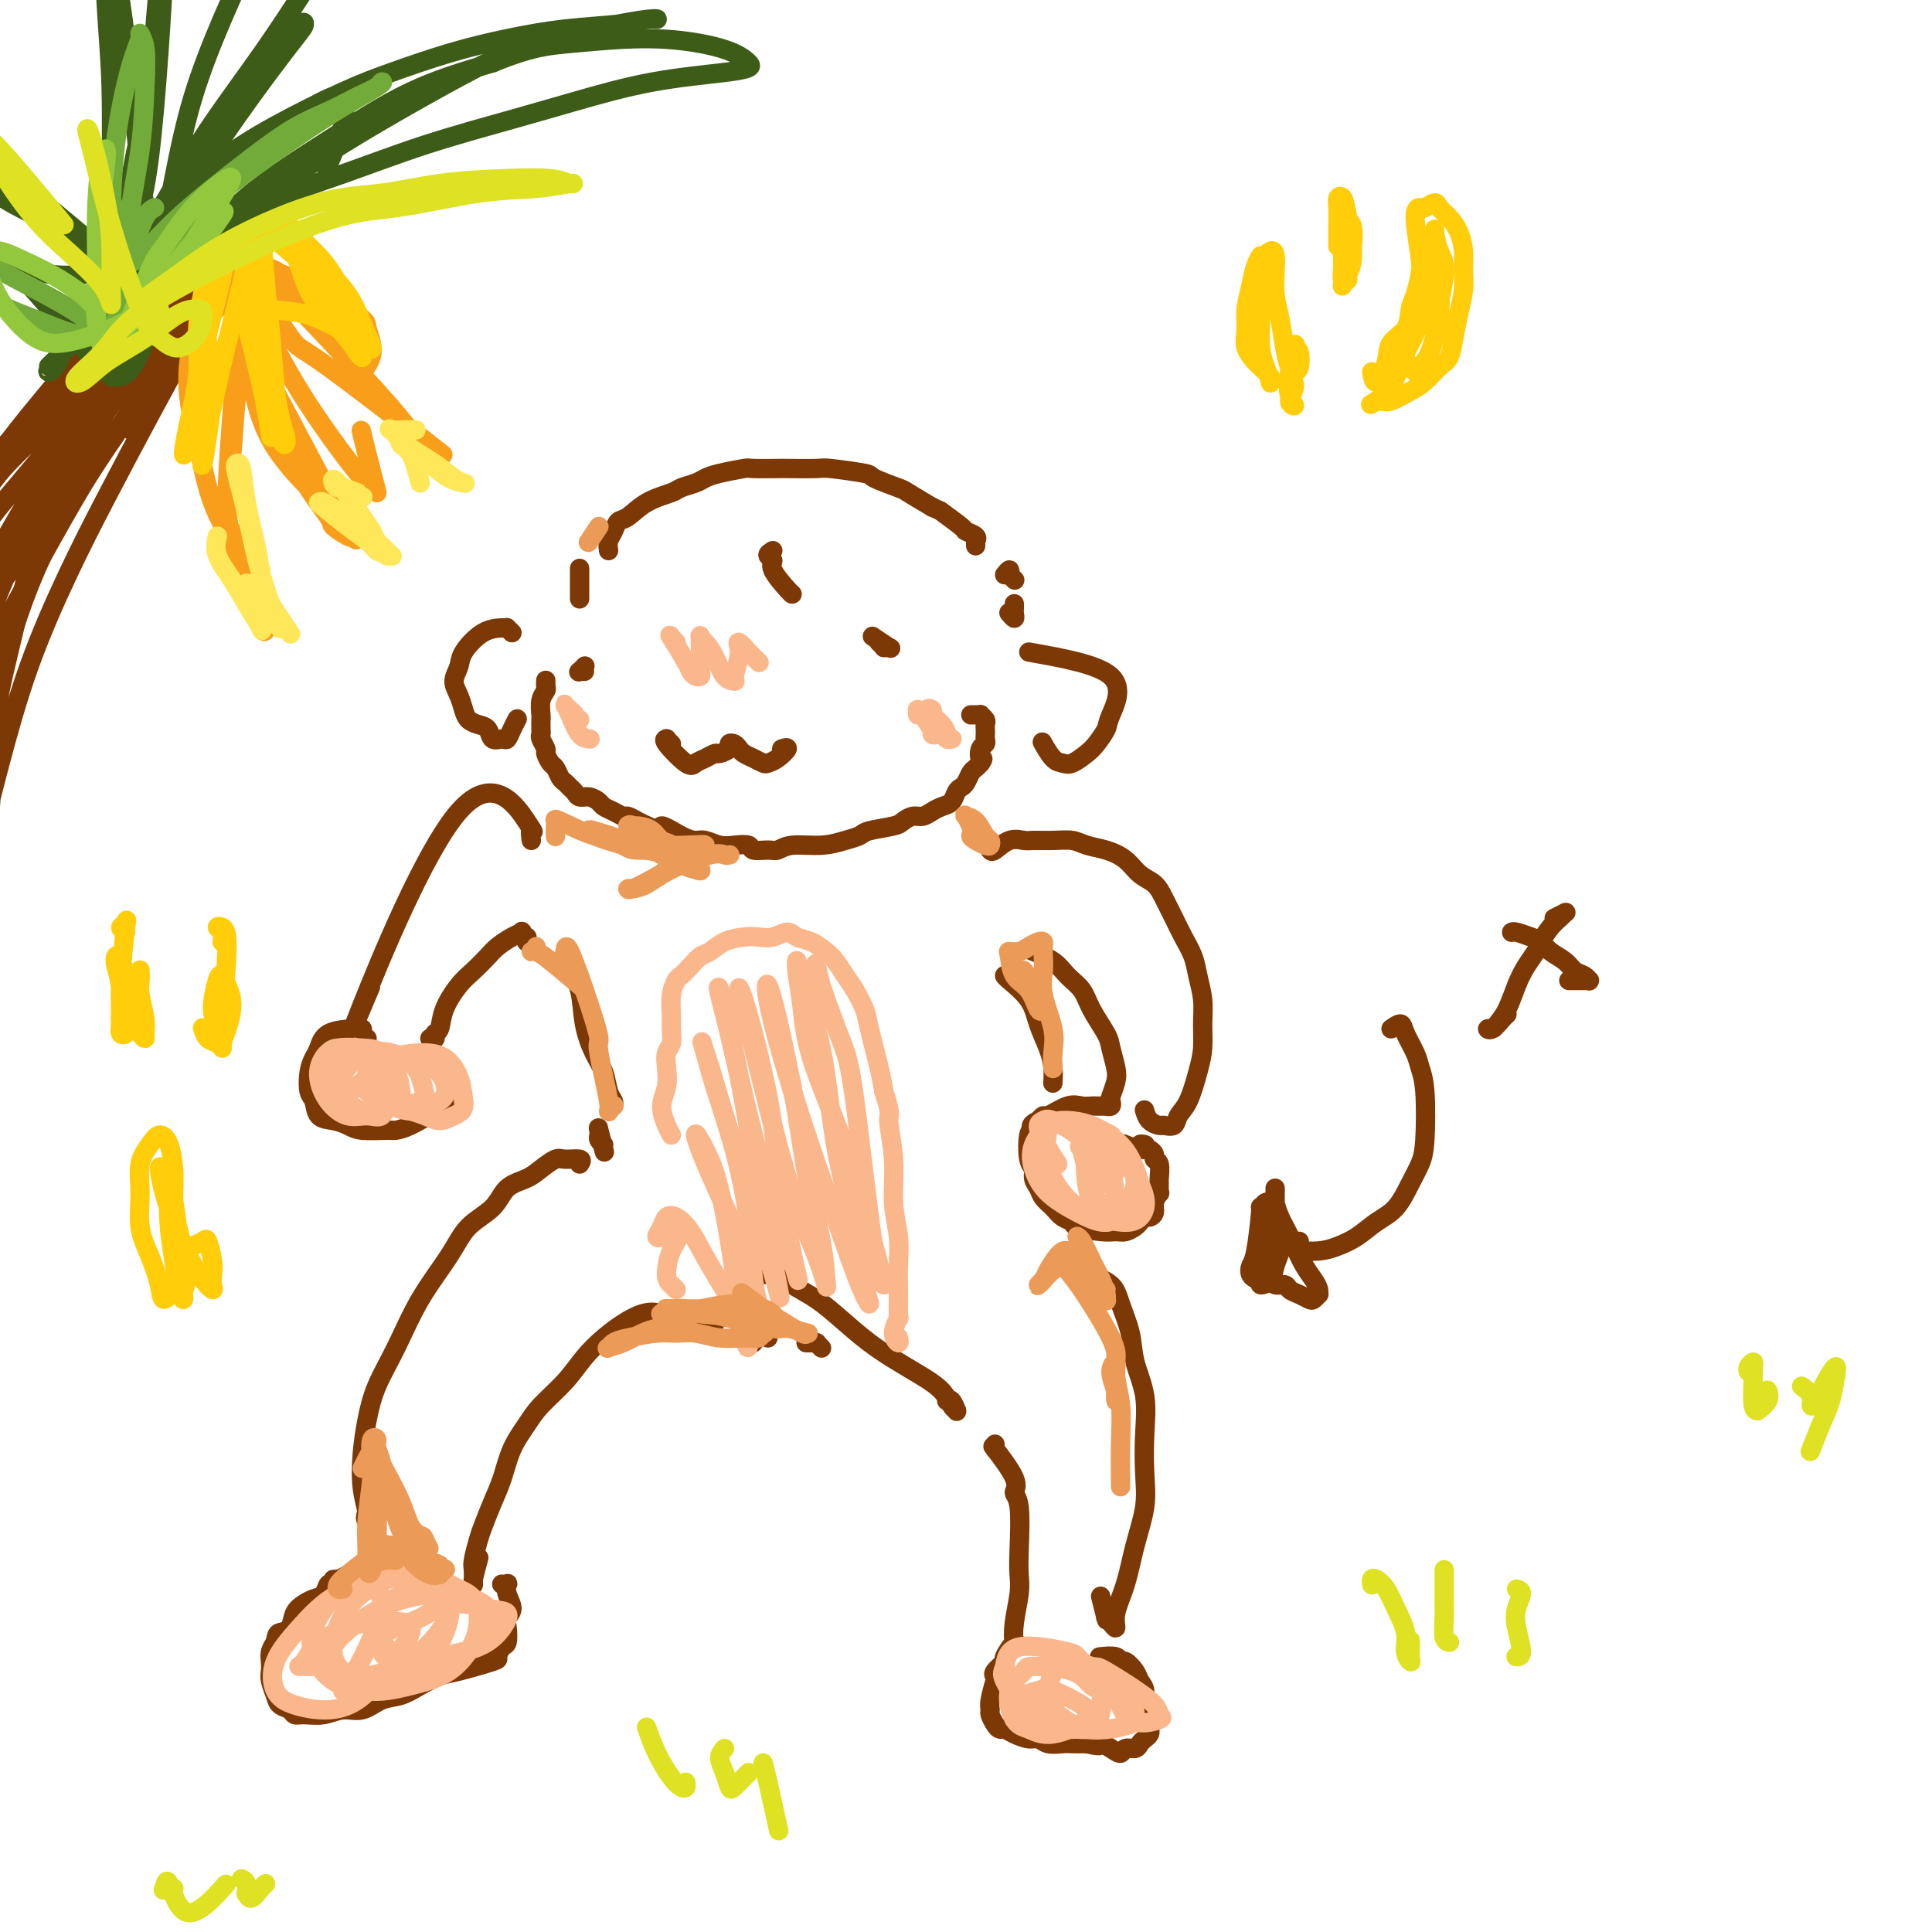 <svg viewBox='0 0 400 400' version='1.1' xmlns='http://www.w3.org/2000/svg' xmlns:xlink='http://www.w3.org/1999/xlink'><g fill='none' stroke='rgb(124,56,5)' stroke-width='4' stroke-linecap='round' stroke-linejoin='round'><path d='M113,143c-0.000,-0.844 -0.000,-1.687 0,-2c0.000,-0.313 0.001,-0.095 0,0c-0.001,0.095 -0.004,0.069 0,0c0.004,-0.069 0.015,-0.179 0,0c-0.015,0.179 -0.057,0.649 0,1c0.057,0.351 0.211,0.584 0,1c-0.211,0.416 -0.788,1.015 -1,2c-0.212,0.985 -0.058,2.357 0,3c0.058,0.643 0.019,0.558 0,1c-0.019,0.442 -0.020,1.413 0,2c0.020,0.587 0.061,0.791 0,1c-0.061,0.209 -0.224,0.422 0,1c0.224,0.578 0.833,1.521 1,2c0.167,0.479 -0.110,0.496 0,1c0.110,0.504 0.607,1.497 1,2c0.393,0.503 0.683,0.516 1,1c0.317,0.484 0.662,1.440 1,2c0.338,0.560 0.671,0.724 1,1c0.329,0.276 0.655,0.665 1,1c0.345,0.335 0.707,0.614 1,1c0.293,0.386 0.515,0.877 1,1c0.485,0.123 1.233,-0.121 2,0c0.767,0.121 1.553,0.606 2,1c0.447,0.394 0.557,0.697 1,1c0.443,0.303 1.221,0.606 2,1c0.779,0.394 1.559,0.879 2,1c0.441,0.121 0.542,-0.121 1,0c0.458,0.121 1.274,0.606 2,1c0.726,0.394 1.363,0.697 2,1'/><path d='M134,171c3.264,1.443 2.425,0.051 3,0c0.575,-0.051 2.565,1.241 4,2c1.435,0.759 2.315,0.987 3,1c0.685,0.013 1.176,-0.189 2,0c0.824,0.189 1.982,0.768 3,1c1.018,0.232 1.897,0.116 3,0c1.103,-0.116 2.432,-0.231 3,0c0.568,0.231 0.377,0.809 1,1c0.623,0.191 2.060,-0.004 3,0c0.940,0.004 1.383,0.208 2,0c0.617,-0.208 1.408,-0.829 3,-1c1.592,-0.171 3.985,0.109 6,0c2.015,-0.109 3.652,-0.606 5,-1c1.348,-0.394 2.406,-0.684 3,-1c0.594,-0.316 0.726,-0.658 2,-1c1.274,-0.342 3.692,-0.683 5,-1c1.308,-0.317 1.505,-0.610 2,-1c0.495,-0.390 1.288,-0.877 2,-1c0.712,-0.123 1.342,0.118 2,0c0.658,-0.118 1.342,-0.595 2,-1c0.658,-0.405 1.290,-0.737 2,-1c0.710,-0.263 1.500,-0.455 2,-1c0.500,-0.545 0.711,-1.441 1,-2c0.289,-0.559 0.655,-0.780 1,-1c0.345,-0.220 0.670,-0.441 1,-1c0.330,-0.559 0.666,-1.458 1,-2c0.334,-0.542 0.667,-0.726 1,-1c0.333,-0.274 0.667,-0.637 1,-1'/><path d='M203,158c0.944,-1.356 0.306,-0.744 0,-1c-0.306,-0.256 -0.278,-1.378 0,-2c0.278,-0.622 0.806,-0.744 1,-1c0.194,-0.256 0.053,-0.646 0,-1c-0.053,-0.354 -0.018,-0.673 0,-1c0.018,-0.327 0.020,-0.662 0,-1c-0.020,-0.338 -0.062,-0.679 0,-1c0.062,-0.321 0.228,-0.622 0,-1c-0.228,-0.378 -0.849,-0.833 -1,-1c-0.151,-0.167 0.170,-0.045 0,0c-0.170,0.045 -0.829,0.012 -1,0c-0.171,-0.012 0.146,-0.003 0,0c-0.146,0.003 -0.756,0.001 -1,0c-0.244,-0.001 -0.122,-0.000 0,0'/><path d='M139,154c-0.452,-0.424 -0.903,-0.849 -1,-1c-0.097,-0.151 0.162,-0.029 0,0c-0.162,0.029 -0.744,-0.035 0,1c0.744,1.035 2.814,3.168 4,4c1.186,0.832 1.488,0.364 2,0c0.512,-0.364 1.232,-0.623 2,-1c0.768,-0.377 1.582,-0.872 2,-1c0.418,-0.128 0.441,0.112 1,0c0.559,-0.112 1.655,-0.577 2,-1c0.345,-0.423 -0.059,-0.804 0,-1c0.059,-0.196 0.583,-0.207 1,0c0.417,0.207 0.727,0.630 1,1c0.273,0.370 0.509,0.686 1,1c0.491,0.314 1.236,0.627 2,1c0.764,0.373 1.546,0.808 2,1c0.454,0.192 0.580,0.143 1,0c0.420,-0.143 1.133,-0.378 2,-1c0.867,-0.622 1.887,-1.629 2,-2c0.113,-0.371 -0.682,-0.106 -1,0c-0.318,0.106 -0.159,0.053 0,0'/><path d='M182,133c0.447,0.418 0.893,0.837 1,1c0.107,0.163 -0.126,0.071 0,0c0.126,-0.071 0.611,-0.122 1,0c0.389,0.122 0.682,0.418 0,0c-0.682,-0.418 -2.338,-1.548 -3,-2c-0.662,-0.452 -0.331,-0.226 0,0'/><path d='M121,139c-0.393,-0.030 -0.786,-0.060 -1,0c-0.214,0.060 -0.250,0.208 0,0c0.250,-0.208 0.786,-0.774 1,-1c0.214,-0.226 0.107,-0.113 0,0'/><path d='M213,135c7.168,1.277 14.336,2.554 17,5c2.664,2.446 0.823,6.060 0,8c-0.823,1.940 -0.629,2.205 -1,3c-0.371,0.795 -1.306,2.121 -2,3c-0.694,0.879 -1.146,1.310 -2,2c-0.854,0.690 -2.110,1.638 -3,2c-0.890,0.362 -1.414,0.138 -2,0c-0.586,-0.138 -1.235,-0.191 -2,-1c-0.765,-0.809 -1.647,-2.374 -2,-3c-0.353,-0.626 -0.176,-0.313 0,0'/><path d='M106,131c-0.429,-0.423 -0.858,-0.847 -1,-1c-0.142,-0.153 0.002,-0.036 0,0c-0.002,0.036 -0.149,-0.010 -1,0c-0.851,0.010 -2.407,0.074 -4,1c-1.593,0.926 -3.222,2.713 -4,4c-0.778,1.287 -0.704,2.075 -1,3c-0.296,0.925 -0.963,1.988 -1,3c-0.037,1.012 0.558,1.971 1,3c0.442,1.029 0.733,2.126 1,3c0.267,0.874 0.509,1.526 1,2c0.491,0.474 1.231,0.769 2,1c0.769,0.231 1.568,0.396 2,1c0.432,0.604 0.498,1.647 1,2c0.502,0.353 1.441,0.018 2,0c0.559,-0.018 0.738,0.283 1,0c0.262,-0.283 0.606,-1.148 1,-2c0.394,-0.852 0.837,-1.691 1,-2c0.163,-0.309 0.047,-0.088 0,0c-0.047,0.088 -0.023,0.044 0,0'/><path d='M120,124c0.000,-0.286 0.000,-0.571 0,-1c0.000,-0.429 -0.000,-1.000 0,-2c0.000,-1.000 0.000,-2.429 0,-3c0.000,-0.571 0.000,-0.286 0,0'/><path d='M126,114c-0.093,-0.677 -0.186,-1.354 0,-2c0.186,-0.646 0.652,-1.262 1,-2c0.348,-0.738 0.578,-1.598 1,-2c0.422,-0.402 1.037,-0.345 2,-1c0.963,-0.655 2.274,-2.021 4,-3c1.726,-0.979 3.866,-1.572 5,-2c1.134,-0.428 1.260,-0.693 2,-1c0.740,-0.307 2.092,-0.657 3,-1c0.908,-0.343 1.372,-0.680 2,-1c0.628,-0.320 1.420,-0.622 3,-1c1.580,-0.378 3.947,-0.833 5,-1c1.053,-0.167 0.790,-0.046 2,0c1.210,0.046 3.891,0.015 5,0c1.109,-0.015 0.646,-0.016 2,0c1.354,0.016 4.524,0.050 6,0c1.476,-0.050 1.257,-0.184 3,0c1.743,0.184 5.448,0.685 7,1c1.552,0.315 0.952,0.445 2,1c1.048,0.555 3.744,1.534 5,2c1.256,0.466 1.073,0.419 2,1c0.927,0.581 2.963,1.791 5,3'/><path d='M193,105c2.384,1.140 1.343,0.491 2,1c0.657,0.509 3.013,2.175 4,3c0.987,0.825 0.604,0.809 1,1c0.396,0.191 1.570,0.591 2,1c0.430,0.409 0.115,0.828 0,1c-0.115,0.172 -0.031,0.098 0,0c0.031,-0.098 0.008,-0.219 0,0c-0.008,0.219 -0.002,0.777 0,1c0.002,0.223 0.001,0.112 0,0'/><path d='M208,119c0.425,-0.534 0.850,-1.067 1,-1c0.150,0.067 0.026,0.736 0,1c-0.026,0.264 0.045,0.123 0,0c-0.045,-0.123 -0.208,-0.229 0,0c0.208,0.229 0.787,0.792 1,1c0.213,0.208 0.061,0.059 0,0c-0.061,-0.059 -0.030,-0.030 0,0'/><path d='M210,125c0.008,0.348 0.016,0.695 0,1c-0.016,0.305 -0.056,0.566 0,1c0.056,0.434 0.207,1.040 0,1c-0.207,-0.040 -0.774,-0.726 -1,-1c-0.226,-0.274 -0.113,-0.137 0,0'/><path d='M205,176c0.164,0.227 0.329,0.453 1,0c0.671,-0.453 1.849,-1.586 3,-2c1.151,-0.414 2.274,-0.108 3,0c0.726,0.108 1.054,0.017 2,0c0.946,-0.017 2.511,0.039 4,0c1.489,-0.039 2.901,-0.172 4,0c1.099,0.172 1.884,0.650 3,1c1.116,0.350 2.564,0.571 4,1c1.436,0.429 2.860,1.065 4,2c1.140,0.935 1.996,2.167 3,3c1.004,0.833 2.157,1.265 3,2c0.843,0.735 1.377,1.774 2,3c0.623,1.226 1.333,2.641 2,4c0.667,1.359 1.289,2.662 2,4c0.711,1.338 1.512,2.710 2,4c0.488,1.290 0.664,2.499 1,4c0.336,1.501 0.830,3.294 1,5c0.170,1.706 0.014,3.324 0,5c-0.014,1.676 0.114,3.409 0,5c-0.114,1.591 -0.468,3.039 -1,5c-0.532,1.961 -1.241,4.435 -2,6c-0.759,1.565 -1.569,2.221 -2,3c-0.431,0.779 -0.483,1.679 -1,2c-0.517,0.321 -1.498,0.061 -2,0c-0.502,-0.061 -0.526,0.076 -1,0c-0.474,-0.076 -1.397,-0.367 -2,-1c-0.603,-0.633 -0.887,-1.610 -1,-2c-0.113,-0.390 -0.057,-0.195 0,0'/><path d='M214,197c0.103,0.041 0.206,0.082 0,0c-0.206,-0.082 -0.720,-0.288 0,0c0.720,0.288 2.673,1.071 4,2c1.327,0.929 2.029,2.004 3,3c0.971,0.996 2.211,1.912 3,3c0.789,1.088 1.126,2.349 2,4c0.874,1.651 2.283,3.693 3,5c0.717,1.307 0.742,1.880 1,3c0.258,1.120 0.750,2.787 1,4c0.250,1.213 0.259,1.971 0,3c-0.259,1.029 -0.787,2.328 -1,3c-0.213,0.672 -0.110,0.716 0,1c0.110,0.284 0.227,0.808 0,1c-0.227,0.192 -0.796,0.051 -1,0c-0.204,-0.051 -0.041,-0.014 0,0c0.041,0.014 -0.041,0.004 0,0c0.041,-0.004 0.203,-0.001 0,0c-0.203,0.001 -0.773,0.000 -1,0c-0.227,-0.000 -0.113,-0.000 0,0c0.113,0.000 0.224,-0.000 0,0c-0.224,0.000 -0.784,0.001 -1,0c-0.216,-0.001 -0.090,-0.002 0,0c0.090,0.002 0.143,0.008 0,0c-0.143,-0.008 -0.482,-0.031 -1,0c-0.518,0.031 -1.213,0.116 -2,0c-0.787,-0.116 -1.664,-0.433 -3,0c-1.336,0.433 -3.129,1.617 -4,2c-0.871,0.383 -0.820,-0.033 -1,0c-0.180,0.033 -0.590,0.517 -1,1'/><path d='M215,232c-2.253,0.913 -1.384,1.697 -1,2c0.384,0.303 0.284,0.126 0,0c-0.284,-0.126 -0.752,-0.199 -1,1c-0.248,1.199 -0.274,3.672 0,5c0.274,1.328 0.850,1.510 1,2c0.150,0.490 -0.126,1.287 0,2c0.126,0.713 0.654,1.343 1,2c0.346,0.657 0.509,1.342 1,2c0.491,0.658 1.311,1.291 2,2c0.689,0.709 1.248,1.496 2,2c0.752,0.504 1.696,0.724 2,1c0.304,0.276 -0.031,0.607 1,1c1.031,0.393 3.428,0.849 5,1c1.572,0.151 2.319,-0.002 3,0c0.681,0.002 1.295,0.159 2,0c0.705,-0.159 1.499,-0.633 2,-1c0.501,-0.367 0.708,-0.625 1,-1c0.292,-0.375 0.671,-0.865 1,-1c0.329,-0.135 0.610,0.085 1,0c0.390,-0.085 0.889,-0.475 1,-1c0.111,-0.525 -0.167,-1.185 0,-2c0.167,-0.815 0.778,-1.784 1,-2c0.222,-0.216 0.056,0.321 0,0c-0.056,-0.321 -0.000,-1.500 0,-2c0.000,-0.500 -0.056,-0.320 0,-1c0.056,-0.680 0.222,-2.221 0,-3c-0.222,-0.779 -0.833,-0.796 -1,-1c-0.167,-0.204 0.109,-0.593 0,-1c-0.109,-0.407 -0.603,-0.830 -1,-1c-0.397,-0.170 -0.699,-0.085 -1,0'/><path d='M237,238c-0.459,-1.308 -0.106,-1.078 0,-1c0.106,0.078 -0.035,0.003 0,0c0.035,-0.003 0.247,0.065 0,0c-0.247,-0.065 -0.953,-0.265 -1,0c-0.047,0.265 0.564,0.994 0,1c-0.564,0.006 -2.304,-0.713 -3,-1c-0.696,-0.287 -0.348,-0.144 0,0'/><path d='M110,174c-0.147,-1.009 -0.294,-2.017 0,-2c0.294,0.017 1.029,1.060 -1,-2c-2.029,-3.060 -6.822,-10.222 -14,-2c-7.178,8.222 -16.740,31.829 -20,40c-3.260,8.171 -0.217,0.906 1,-2c1.217,-2.906 0.609,-1.453 0,0'/><path d='M109,195c-0.033,-0.452 -0.066,-0.904 0,-1c0.066,-0.096 0.232,0.162 0,0c-0.232,-0.162 -0.862,-0.746 -1,-1c-0.138,-0.254 0.217,-0.178 0,0c-0.217,0.178 -1.005,0.458 -2,1c-0.995,0.542 -2.196,1.348 -3,2c-0.804,0.652 -1.209,1.152 -2,2c-0.791,0.848 -1.967,2.044 -3,3c-1.033,0.956 -1.923,1.671 -3,3c-1.077,1.329 -2.341,3.270 -3,5c-0.659,1.730 -0.711,3.248 -1,4c-0.289,0.752 -0.813,0.737 -1,1c-0.187,0.263 -0.036,0.802 0,1c0.036,0.198 -0.042,0.053 0,0c0.042,-0.053 0.204,-0.014 0,0c-0.204,0.014 -0.772,0.004 -1,0c-0.228,-0.004 -0.114,-0.002 0,0'/><path d='M76,215c-0.447,-0.312 -0.893,-0.624 -1,-1c-0.107,-0.376 0.126,-0.817 0,-1c-0.126,-0.183 -0.612,-0.108 -2,0c-1.388,0.108 -3.679,0.249 -5,1c-1.321,0.751 -1.671,2.111 -2,3c-0.329,0.889 -0.637,1.306 -1,2c-0.363,0.694 -0.782,1.663 -1,3c-0.218,1.337 -0.235,3.040 0,4c0.235,0.960 0.721,1.175 1,2c0.279,0.825 0.351,2.259 1,3c0.649,0.741 1.874,0.787 3,1c1.126,0.213 2.152,0.591 3,1c0.848,0.409 1.519,0.848 3,1c1.481,0.152 3.772,0.017 5,0c1.228,-0.017 1.394,0.084 2,0c0.606,-0.084 1.654,-0.351 3,-1c1.346,-0.649 2.991,-1.679 4,-2c1.009,-0.321 1.380,0.066 2,0c0.620,-0.066 1.487,-0.584 2,-1c0.513,-0.416 0.671,-0.728 1,-1c0.329,-0.272 0.831,-0.503 1,-1c0.169,-0.497 0.007,-1.261 0,-2c-0.007,-0.739 0.142,-1.452 0,-2c-0.142,-0.548 -0.574,-0.931 -1,-1c-0.426,-0.069 -0.846,0.177 -1,0c-0.154,-0.177 -0.041,-0.779 0,-1c0.041,-0.221 0.012,-0.063 0,0c-0.012,0.063 -0.006,0.032 0,0'/><path d='M118,199c-0.015,0.002 -0.030,0.004 0,0c0.030,-0.004 0.105,-0.013 0,0c-0.105,0.013 -0.389,0.050 0,1c0.389,0.950 1.452,2.814 2,5c0.548,2.186 0.581,4.694 1,7c0.419,2.306 1.222,4.412 2,6c0.778,1.588 1.529,2.660 2,4c0.471,1.340 0.662,2.947 1,4c0.338,1.053 0.823,1.550 1,2c0.177,0.450 0.048,0.852 0,1c-0.048,0.148 -0.014,0.042 0,0c0.014,-0.042 0.007,-0.021 0,0'/><path d='M208,202c-0.004,-0.024 -0.009,-0.047 0,0c0.009,0.047 0.030,0.165 1,1c0.970,0.835 2.887,2.389 4,4c1.113,1.611 1.423,3.280 2,5c0.577,1.720 1.423,3.492 2,5c0.577,1.508 0.886,2.752 1,4c0.114,1.248 0.033,2.499 0,3c-0.033,0.501 -0.016,0.250 0,0'/><path d='M155,265c0.397,0.116 0.793,0.233 1,0c0.207,-0.233 0.224,-0.814 0,-1c-0.224,-0.186 -0.691,0.024 0,0c0.691,-0.024 2.539,-0.282 4,0c1.461,0.282 2.536,1.104 4,2c1.464,0.896 3.318,1.867 5,3c1.682,1.133 3.192,2.428 5,4c1.808,1.572 3.913,3.423 6,5c2.087,1.577 4.157,2.882 6,4c1.843,1.118 3.460,2.050 5,3c1.540,0.950 3.002,1.917 4,3c0.998,1.083 1.533,2.283 2,3c0.467,0.717 0.868,0.952 1,1c0.132,0.048 -0.003,-0.092 0,0c0.003,0.092 0.145,0.416 0,0c-0.145,-0.416 -0.578,-1.574 -1,-2c-0.422,-0.426 -0.835,-0.122 -1,0c-0.165,0.122 -0.083,0.061 0,0'/><path d='M224,265c-0.112,-0.433 -0.224,-0.866 0,-1c0.224,-0.134 0.785,0.031 1,0c0.215,-0.031 0.084,-0.258 1,0c0.916,0.258 2.880,0.999 4,2c1.120,1.001 1.396,2.260 2,4c0.604,1.740 1.534,3.962 2,6c0.466,2.038 0.466,3.893 1,6c0.534,2.107 1.601,4.465 2,7c0.399,2.535 0.130,5.247 0,8c-0.130,2.753 -0.119,5.548 0,8c0.119,2.452 0.348,4.560 0,7c-0.348,2.440 -1.273,5.211 -2,8c-0.727,2.789 -1.256,5.595 -2,8c-0.744,2.405 -1.702,4.409 -2,6c-0.298,1.591 0.065,2.770 0,3c-0.065,0.230 -0.557,-0.489 -1,-1c-0.443,-0.511 -0.837,-0.814 -1,-1c-0.163,-0.186 -0.095,-0.256 0,0c0.095,0.256 0.218,0.838 0,0c-0.218,-0.838 -0.777,-3.097 -1,-4c-0.223,-0.903 -0.112,-0.452 0,0'/><path d='M206,299c-0.033,0.380 -0.066,0.760 0,1c0.066,0.240 0.232,0.341 0,0c-0.232,-0.341 -0.861,-1.123 0,0c0.861,1.123 3.211,4.152 4,6c0.789,1.848 0.016,2.516 0,3c-0.016,0.484 0.724,0.785 1,3c0.276,2.215 0.087,6.343 0,9c-0.087,2.657 -0.074,3.844 0,5c0.074,1.156 0.208,2.282 0,4c-0.208,1.718 -0.758,4.028 -1,6c-0.242,1.972 -0.178,3.607 0,4c0.178,0.393 0.468,-0.455 0,0c-0.468,0.455 -1.694,2.213 -2,3c-0.306,0.787 0.306,0.602 0,1c-0.306,0.398 -1.532,1.378 -2,2c-0.468,0.622 -0.179,0.887 0,1c0.179,0.113 0.247,0.075 0,1c-0.247,0.925 -0.809,2.812 -1,4c-0.191,1.188 -0.010,1.677 0,2c0.010,0.323 -0.150,0.482 0,1c0.150,0.518 0.610,1.397 1,2c0.390,0.603 0.709,0.931 1,1c0.291,0.069 0.552,-0.121 1,0c0.448,0.121 1.083,0.554 2,1c0.917,0.446 2.118,0.904 3,1c0.882,0.096 1.446,-0.170 2,0c0.554,0.170 1.097,0.778 2,1c0.903,0.222 2.166,0.060 3,0c0.834,-0.060 1.238,-0.017 2,0c0.762,0.017 1.881,0.009 3,0'/><path d='M225,361c3.682,0.888 2.888,0.109 3,0c0.112,-0.109 1.129,0.451 2,1c0.871,0.549 1.595,1.086 2,1c0.405,-0.086 0.490,-0.797 1,-1c0.510,-0.203 1.443,0.100 2,0c0.557,-0.100 0.737,-0.603 1,-1c0.263,-0.397 0.607,-0.687 1,-1c0.393,-0.313 0.833,-0.649 1,-1c0.167,-0.351 0.060,-0.717 0,-1c-0.060,-0.283 -0.072,-0.485 0,-1c0.072,-0.515 0.227,-1.345 0,-2c-0.227,-0.655 -0.838,-1.136 -1,-2c-0.162,-0.864 0.125,-2.111 0,-3c-0.125,-0.889 -0.661,-1.419 -1,-2c-0.339,-0.581 -0.480,-1.213 -1,-2c-0.520,-0.787 -1.418,-1.727 -2,-2c-0.582,-0.273 -0.847,0.123 -1,0c-0.153,-0.123 -0.195,-0.764 -1,-1c-0.805,-0.236 -2.373,-0.067 -3,0c-0.627,0.067 -0.314,0.034 0,0'/><path d='M120,241c0.299,-0.435 0.598,-0.870 0,-1c-0.598,-0.130 -2.093,0.047 -3,0c-0.907,-0.047 -1.227,-0.316 -2,0c-0.773,0.316 -1.999,1.216 -3,2c-1.001,0.784 -1.777,1.452 -3,2c-1.223,0.548 -2.892,0.978 -4,2c-1.108,1.022 -1.653,2.637 -3,4c-1.347,1.363 -3.495,2.473 -5,4c-1.505,1.527 -2.368,3.470 -4,6c-1.632,2.530 -4.034,5.647 -6,9c-1.966,3.353 -3.494,6.941 -5,10c-1.506,3.059 -2.988,5.589 -4,8c-1.012,2.411 -1.553,4.702 -2,7c-0.447,2.298 -0.799,4.602 -1,7c-0.201,2.398 -0.250,4.891 0,7c0.250,2.109 0.800,3.834 1,5c0.200,1.166 0.051,1.774 0,2c-0.051,0.226 -0.002,0.070 0,0c0.002,-0.070 -0.041,-0.055 0,0c0.041,0.055 0.166,0.149 0,0c-0.166,-0.149 -0.621,-0.540 0,-2c0.621,-1.460 2.320,-3.989 3,-5c0.680,-1.011 0.340,-0.506 0,0'/><path d='M144,275c-0.308,0.004 -0.616,0.008 -1,0c-0.384,-0.008 -0.843,-0.028 -1,0c-0.157,0.028 -0.012,0.104 0,0c0.012,-0.104 -0.110,-0.387 -1,-1c-0.890,-0.613 -2.548,-1.554 -4,-2c-1.452,-0.446 -2.697,-0.396 -4,0c-1.303,0.396 -2.663,1.137 -4,2c-1.337,0.863 -2.650,1.846 -4,3c-1.350,1.154 -2.735,2.477 -4,4c-1.265,1.523 -2.408,3.246 -4,5c-1.592,1.754 -3.634,3.538 -5,5c-1.366,1.462 -2.058,2.601 -3,4c-0.942,1.399 -2.136,3.058 -3,5c-0.864,1.942 -1.398,4.166 -2,6c-0.602,1.834 -1.272,3.278 -2,5c-0.728,1.722 -1.516,3.723 -2,5c-0.484,1.277 -0.666,1.830 -1,3c-0.334,1.170 -0.822,2.958 -1,4c-0.178,1.042 -0.048,1.337 0,2c0.048,0.663 0.013,1.694 0,2c-0.013,0.306 -0.004,-0.114 0,0c0.004,0.114 0.005,0.762 0,1c-0.005,0.238 -0.015,0.067 0,0c0.015,-0.067 0.056,-0.028 0,0c-0.056,0.028 -0.207,0.046 0,-1c0.207,-1.046 0.774,-3.156 1,-4c0.226,-0.844 0.113,-0.422 0,0'/><path d='M104,328c-0.110,-0.011 -0.221,-0.021 0,0c0.221,0.021 0.773,0.075 1,0c0.227,-0.075 0.127,-0.278 0,0c-0.127,0.278 -0.282,1.038 0,2c0.282,0.962 1.001,2.126 1,3c-0.001,0.874 -0.723,1.457 -1,2c-0.277,0.543 -0.110,1.048 0,2c0.110,0.952 0.164,2.353 0,3c-0.164,0.647 -0.546,0.540 -1,1c-0.454,0.460 -0.981,1.488 -1,2c-0.019,0.512 0.470,0.508 -1,1c-1.470,0.492 -4.899,1.478 -7,2c-2.101,0.522 -2.872,0.578 -4,1c-1.128,0.422 -2.612,1.208 -4,2c-1.388,0.792 -2.681,1.589 -4,2c-1.319,0.411 -2.664,0.436 -4,1c-1.336,0.564 -2.662,1.669 -4,2c-1.338,0.331 -2.686,-0.111 -4,0c-1.314,0.111 -2.594,0.773 -4,1c-1.406,0.227 -2.940,0.017 -4,0c-1.060,-0.017 -1.647,0.157 -2,0c-0.353,-0.157 -0.473,-0.647 -1,-1c-0.527,-0.353 -1.462,-0.570 -2,-1c-0.538,-0.430 -0.681,-1.074 -1,-2c-0.319,-0.926 -0.815,-2.135 -1,-3c-0.185,-0.865 -0.060,-1.387 0,-2c0.060,-0.613 0.055,-1.319 0,-2c-0.055,-0.681 -0.158,-1.337 0,-2c0.158,-0.663 0.579,-1.331 1,-2'/><path d='M57,340c0.269,-1.671 0.442,-1.849 1,-2c0.558,-0.151 1.501,-0.277 2,-1c0.499,-0.723 0.553,-2.044 1,-3c0.447,-0.956 1.285,-1.548 2,-2c0.715,-0.452 1.305,-0.766 2,-1c0.695,-0.234 1.494,-0.388 2,-1c0.506,-0.612 0.720,-1.681 1,-2c0.280,-0.319 0.627,0.112 1,0c0.373,-0.112 0.773,-0.766 1,-1c0.227,-0.234 0.282,-0.049 0,0c-0.282,0.049 -0.900,-0.038 -1,0c-0.100,0.038 0.319,0.203 1,0c0.681,-0.203 1.623,-0.772 2,-1c0.377,-0.228 0.188,-0.114 0,0'/><path d='M147,276c-0.534,-0.309 -1.068,-0.619 -1,-1c0.068,-0.381 0.736,-0.834 1,-1c0.264,-0.166 0.122,-0.044 0,0c-0.122,0.044 -0.225,0.012 0,0c0.225,-0.012 0.779,-0.003 1,0c0.221,0.003 0.111,0.002 0,0'/><path d='M288,213c0.787,-0.546 1.573,-1.093 2,-1c0.427,0.093 0.493,0.825 1,2c0.507,1.175 1.454,2.793 2,4c0.546,1.207 0.691,2.005 1,3c0.309,0.995 0.782,2.188 1,5c0.218,2.812 0.180,7.242 0,10c-0.180,2.758 -0.501,3.845 -1,5c-0.499,1.155 -1.175,2.379 -2,4c-0.825,1.621 -1.797,3.640 -3,5c-1.203,1.360 -2.635,2.063 -4,3c-1.365,0.937 -2.663,2.108 -4,3c-1.337,0.892 -2.712,1.504 -4,2c-1.288,0.496 -2.489,0.875 -4,1c-1.511,0.125 -3.333,-0.005 -4,0c-0.667,0.005 -0.179,0.146 0,0c0.179,-0.146 0.048,-0.578 0,-1c-0.048,-0.422 -0.014,-0.835 0,-1c0.014,-0.165 0.007,-0.083 0,0'/><path d='M263,249c0.081,0.038 0.162,0.076 0,0c-0.162,-0.076 -0.569,-0.267 -1,0c-0.431,0.267 -0.888,0.992 -1,1c-0.112,0.008 0.119,-0.701 0,1c-0.119,1.701 -0.589,5.814 -1,8c-0.411,2.186 -0.763,2.446 -1,3c-0.237,0.554 -0.358,1.401 0,2c0.358,0.599 1.194,0.948 2,1c0.806,0.052 1.581,-0.193 2,0c0.419,0.193 0.483,0.826 1,1c0.517,0.174 1.486,-0.110 2,0c0.514,0.110 0.572,0.614 1,1c0.428,0.386 1.225,0.654 2,1c0.775,0.346 1.529,0.770 2,1c0.471,0.230 0.660,0.267 1,0c0.340,-0.267 0.831,-0.836 1,-1c0.169,-0.164 0.015,0.078 0,0c-0.015,-0.078 0.108,-0.476 0,-1c-0.108,-0.524 -0.448,-1.175 -1,-2c-0.552,-0.825 -1.314,-1.824 -2,-3c-0.686,-1.176 -1.294,-2.528 -2,-4c-0.706,-1.472 -1.510,-3.064 -2,-4c-0.490,-0.936 -0.667,-1.218 -1,-2c-0.333,-0.782 -0.821,-2.066 -1,-3c-0.179,-0.934 -0.048,-1.518 0,-2c0.048,-0.482 0.013,-0.861 0,-1c-0.013,-0.139 -0.003,-0.037 0,0c0.003,0.037 0.001,0.010 0,0c-0.001,-0.010 -0.000,-0.003 0,1c0.000,1.003 0.000,3.001 0,5'/><path d='M264,252c-0.243,1.916 -0.850,3.706 -1,5c-0.150,1.294 0.156,2.091 0,3c-0.156,0.909 -0.775,1.929 -1,2c-0.225,0.071 -0.057,-0.808 0,-1c0.057,-0.192 0.004,0.304 0,0c-0.004,-0.304 0.041,-1.408 0,-3c-0.041,-1.592 -0.168,-3.671 0,-5c0.168,-1.329 0.630,-1.906 1,-2c0.370,-0.094 0.647,0.297 1,1c0.353,0.703 0.780,1.720 1,3c0.220,1.280 0.232,2.823 0,4c-0.232,1.177 -0.708,1.987 -1,3c-0.292,1.013 -0.399,2.229 -1,3c-0.601,0.771 -1.696,1.095 -2,1c-0.304,-0.095 0.182,-0.611 0,-1c-0.182,-0.389 -1.032,-0.651 -1,-1c0.032,-0.349 0.947,-0.784 1,-1c0.053,-0.216 -0.755,-0.212 0,-1c0.755,-0.788 3.073,-2.368 4,-3c0.927,-0.632 0.464,-0.316 0,0'/><path d='M313,193c0.010,-0.007 0.019,-0.014 0,0c-0.019,0.014 -0.067,0.048 0,0c0.067,-0.048 0.248,-0.179 1,0c0.752,0.179 2.074,0.668 3,1c0.926,0.332 1.456,0.509 2,1c0.544,0.491 1.102,1.298 2,2c0.898,0.702 2.135,1.298 3,2c0.865,0.702 1.357,1.509 2,2c0.643,0.491 1.436,0.668 2,1c0.564,0.332 0.898,0.821 1,1c0.102,0.179 -0.027,0.048 0,0c0.027,-0.048 0.210,-0.013 0,0c-0.210,0.013 -0.813,0.003 -1,0c-0.187,-0.003 0.043,-0.001 0,0c-0.043,0.001 -0.358,0.000 -1,0c-0.642,-0.000 -1.612,-0.000 -2,0c-0.388,0.000 -0.194,0.000 0,0'/><path d='M312,210c-0.233,0.195 -0.467,0.390 -1,1c-0.533,0.610 -1.366,1.634 -2,2c-0.634,0.366 -1.068,0.072 -1,0c0.068,-0.072 0.637,0.077 1,0c0.363,-0.077 0.521,-0.381 1,-1c0.479,-0.619 1.279,-1.554 2,-3c0.721,-1.446 1.362,-3.402 2,-5c0.638,-1.598 1.274,-2.837 2,-4c0.726,-1.163 1.543,-2.249 2,-3c0.457,-0.751 0.553,-1.168 1,-2c0.447,-0.832 1.246,-2.080 2,-3c0.754,-0.920 1.463,-1.511 2,-2c0.537,-0.489 0.904,-0.877 1,-1c0.096,-0.123 -0.077,0.019 0,0c0.077,-0.019 0.405,-0.197 0,0c-0.405,0.197 -1.544,0.771 -2,1c-0.456,0.229 -0.228,0.115 0,0'/><path d='M125,237c-0.421,-0.331 -0.841,-0.662 -1,-1c-0.159,-0.338 -0.056,-0.682 0,-1c0.056,-0.318 0.067,-0.611 0,-1c-0.067,-0.389 -0.210,-0.874 0,0c0.210,0.874 0.774,3.107 1,4c0.226,0.893 0.113,0.447 0,0'/><path d='M155,277c0.034,0.429 0.068,0.858 0,1c-0.068,0.142 -0.239,-0.001 0,0c0.239,0.001 0.887,0.148 1,0c0.113,-0.148 -0.310,-0.589 0,-1c0.310,-0.411 1.351,-0.791 2,-1c0.649,-0.209 0.905,-0.249 1,0c0.095,0.249 0.027,0.785 0,1c-0.027,0.215 -0.014,0.107 0,0'/><path d='M167,278c-0.009,0.000 -0.017,0.000 0,0c0.017,-0.000 0.061,-0.000 0,0c-0.061,0.000 -0.226,0.000 0,0c0.226,-0.000 0.844,-0.001 1,0c0.156,0.001 -0.151,0.004 0,0c0.151,-0.004 0.758,-0.015 1,0c0.242,0.015 0.117,0.057 0,0c-0.117,-0.057 -0.227,-0.211 0,0c0.227,0.211 0.792,0.788 1,1c0.208,0.212 0.059,0.061 0,0c-0.059,-0.061 -0.030,-0.030 0,0'/><path d='M160,114c-0.558,0.340 -1.116,0.679 -1,1c0.116,0.321 0.907,0.622 1,1c0.093,0.378 -0.511,0.833 0,2c0.511,1.167 2.138,3.045 3,4c0.862,0.955 0.961,0.987 1,1c0.039,0.013 0.020,0.006 0,0'/></g>
<g fill='none' stroke='rgb(251,183,140)' stroke-width='4' stroke-linecap='round' stroke-linejoin='round'><path d='M140,133c-0.445,-0.460 -0.891,-0.919 -1,-1c-0.109,-0.081 0.117,0.217 0,0c-0.117,-0.217 -0.578,-0.947 0,0c0.578,0.947 2.193,3.573 3,5c0.807,1.427 0.805,1.657 1,2c0.195,0.343 0.588,0.799 1,1c0.412,0.201 0.842,0.148 1,0c0.158,-0.148 0.045,-0.392 0,-1c-0.045,-0.608 -0.020,-1.581 0,-3c0.020,-1.419 0.035,-3.284 0,-4c-0.035,-0.716 -0.121,-0.283 0,0c0.121,0.283 0.449,0.416 1,1c0.551,0.584 1.323,1.621 2,3c0.677,1.379 1.257,3.102 2,4c0.743,0.898 1.650,0.970 2,1c0.350,0.030 0.145,0.017 0,0c-0.145,-0.017 -0.229,-0.037 0,-1c0.229,-0.963 0.773,-2.867 1,-4c0.227,-1.133 0.138,-1.494 0,-2c-0.138,-0.506 -0.326,-1.156 0,-1c0.326,0.156 1.165,1.119 2,2c0.835,0.881 1.667,1.680 2,2c0.333,0.320 0.166,0.160 0,0'/><path d='M190,148c0.017,-0.415 0.034,-0.829 0,-1c-0.034,-0.171 -0.118,-0.097 0,0c0.118,0.097 0.439,0.218 1,1c0.561,0.782 1.361,2.227 2,3c0.639,0.773 1.118,0.876 1,1c-0.118,0.124 -0.832,0.270 -1,0c-0.168,-0.270 0.210,-0.956 0,-2c-0.210,-1.044 -1.009,-2.445 -1,-3c0.009,-0.555 0.824,-0.264 1,0c0.176,0.264 -0.289,0.502 0,1c0.289,0.498 1.331,1.258 2,2c0.669,0.742 0.964,1.467 1,2c0.036,0.533 -0.186,0.875 0,1c0.186,0.125 0.781,0.034 1,0c0.219,-0.034 0.063,-0.010 0,0c-0.063,0.010 -0.031,0.005 0,0'/><path d='M120,149c-0.445,0.090 -0.890,0.181 -1,0c-0.110,-0.181 0.117,-0.633 0,-1c-0.117,-0.367 -0.576,-0.648 -1,-1c-0.424,-0.352 -0.814,-0.774 -1,-1c-0.186,-0.226 -0.169,-0.257 0,0c0.169,0.257 0.490,0.801 1,2c0.510,1.199 1.208,3.053 2,4c0.792,0.947 1.676,0.986 2,1c0.324,0.014 0.087,0.004 0,0c-0.087,-0.004 -0.025,-0.001 0,0c0.025,0.001 0.012,0.001 0,0'/><path d='M76,218c-0.757,-0.393 -1.514,-0.786 -2,-1c-0.486,-0.214 -0.700,-0.250 -1,0c-0.300,0.250 -0.687,0.786 -1,1c-0.313,0.214 -0.552,0.106 -1,0c-0.448,-0.106 -1.104,-0.211 0,0c1.104,0.211 3.967,0.740 5,1c1.033,0.260 0.237,0.253 0,1c-0.237,0.747 0.085,2.248 0,3c-0.085,0.752 -0.576,0.756 -1,1c-0.424,0.244 -0.780,0.728 -1,1c-0.220,0.272 -0.303,0.331 -1,0c-0.697,-0.331 -2.007,-1.054 -3,-2c-0.993,-0.946 -1.668,-2.116 -2,-3c-0.332,-0.884 -0.320,-1.482 0,-2c0.320,-0.518 0.948,-0.958 2,-1c1.052,-0.042 2.529,0.312 4,1c1.471,0.688 2.936,1.711 4,3c1.064,1.289 1.727,2.845 2,4c0.273,1.155 0.155,1.910 0,3c-0.155,1.090 -0.347,2.515 -1,3c-0.653,0.485 -1.767,0.030 -3,0c-1.233,-0.030 -2.586,0.367 -4,0c-1.414,-0.367 -2.889,-1.496 -4,-3c-1.111,-1.504 -1.858,-3.383 -2,-5c-0.142,-1.617 0.323,-2.971 1,-4c0.677,-1.029 1.568,-1.731 3,-2c1.432,-0.269 3.404,-0.103 5,0c1.596,0.103 2.814,0.143 4,1c1.186,0.857 2.339,2.531 3,4c0.661,1.469 0.831,2.735 1,4'/><path d='M83,226c0.309,1.861 -0.917,2.514 -2,3c-1.083,0.486 -2.021,0.805 -3,1c-0.979,0.195 -1.997,0.266 -3,0c-1.003,-0.266 -1.991,-0.868 -3,-2c-1.009,-1.132 -2.040,-2.795 -2,-4c0.040,-1.205 1.152,-1.951 2,-3c0.848,-1.049 1.432,-2.400 3,-3c1.568,-0.600 4.118,-0.449 6,0c1.882,0.449 3.095,1.197 4,2c0.905,0.803 1.502,1.663 2,3c0.498,1.337 0.899,3.151 1,4c0.101,0.849 -0.096,0.732 -1,1c-0.904,0.268 -2.514,0.921 -4,1c-1.486,0.079 -2.848,-0.415 -4,-1c-1.152,-0.585 -2.095,-1.262 -3,-2c-0.905,-0.738 -1.771,-1.537 0,-3c1.771,-1.463 6.179,-3.591 9,-4c2.821,-0.409 4.054,0.900 5,2c0.946,1.100 1.604,1.991 2,3c0.396,1.009 0.530,2.138 0,3c-0.530,0.862 -1.723,1.458 -3,2c-1.277,0.542 -2.637,1.028 -4,1c-1.363,-0.028 -2.729,-0.572 -4,-1c-1.271,-0.428 -2.447,-0.741 -3,-2c-0.553,-1.259 -0.481,-3.465 0,-5c0.481,-1.535 1.372,-2.400 3,-3c1.628,-0.600 3.993,-0.934 6,-1c2.007,-0.066 3.656,0.136 5,1c1.344,0.864 2.384,2.390 3,4c0.616,1.610 0.808,3.305 1,5'/><path d='M96,228c0.312,1.999 -0.908,2.497 -2,3c-1.092,0.503 -2.056,1.011 -3,1c-0.944,-0.011 -1.870,-0.541 -3,-1c-1.130,-0.459 -2.466,-0.845 -3,-1c-0.534,-0.155 -0.267,-0.077 0,0'/><path d='M67,345c-0.488,-0.004 -0.975,-0.008 -2,0c-1.025,0.008 -2.586,0.027 -3,0c-0.414,-0.027 0.321,-0.101 1,-1c0.679,-0.899 1.303,-2.624 3,-4c1.697,-1.376 4.468,-2.403 6,-3c1.532,-0.597 1.825,-0.764 4,-1c2.175,-0.236 6.230,-0.542 8,0c1.770,0.542 1.254,1.933 0,4c-1.254,2.067 -3.246,4.810 -5,7c-1.754,2.190 -3.268,3.827 -5,5c-1.732,1.173 -3.680,1.881 -6,2c-2.320,0.119 -5.010,-0.352 -7,-1c-1.990,-0.648 -3.279,-1.473 -4,-3c-0.721,-1.527 -0.872,-3.756 0,-6c0.872,-2.244 2.769,-4.502 5,-7c2.231,-2.498 4.796,-5.234 8,-7c3.204,-1.766 7.048,-2.561 10,-3c2.952,-0.439 5.013,-0.521 7,0c1.987,0.521 3.899,1.647 5,3c1.101,1.353 1.390,2.933 1,5c-0.390,2.067 -1.460,4.620 -3,7c-1.540,2.380 -3.550,4.586 -6,6c-2.450,1.414 -5.338,2.034 -8,2c-2.662,-0.034 -5.097,-0.724 -7,-2c-1.903,-1.276 -3.274,-3.139 -4,-5c-0.726,-1.861 -0.808,-3.720 0,-6c0.808,-2.280 2.505,-4.982 5,-7c2.495,-2.018 5.787,-3.351 9,-4c3.213,-0.649 6.347,-0.614 9,0c2.653,0.614 4.827,1.807 7,3'/><path d='M95,329c3.387,1.319 3.853,3.117 4,5c0.147,1.883 -0.026,3.852 -1,6c-0.974,2.148 -2.748,4.473 -5,6c-2.252,1.527 -4.982,2.254 -8,3c-3.018,0.746 -6.324,1.511 -9,1c-2.676,-0.511 -4.722,-2.299 -6,-4c-1.278,-1.701 -1.788,-3.316 -1,-5c0.788,-1.684 2.872,-3.438 5,-5c2.128,-1.562 4.299,-2.934 7,-4c2.701,-1.066 5.932,-1.828 9,-2c3.068,-0.172 5.971,0.246 8,1c2.029,0.754 3.183,1.846 4,3c0.817,1.154 1.298,2.372 0,4c-1.298,1.628 -4.374,3.667 -7,5c-2.626,1.333 -4.801,1.961 -7,2c-2.199,0.039 -4.424,-0.509 -6,-1c-1.576,-0.491 -2.505,-0.923 -3,-2c-0.495,-1.077 -0.556,-2.798 1,-4c1.556,-1.202 4.728,-1.883 7,-3c2.272,-1.117 3.645,-2.668 6,-3c2.355,-0.332 5.692,0.555 8,1c2.308,0.445 3.589,0.446 4,1c0.411,0.554 -0.046,1.659 -1,3c-0.954,1.341 -2.404,2.919 -5,4c-2.596,1.081 -6.337,1.666 -9,2c-2.663,0.334 -4.247,0.418 -6,0c-1.753,-0.418 -3.676,-1.339 -5,-3c-1.324,-1.661 -2.049,-4.063 -1,-6c1.049,-1.937 3.871,-3.411 6,-4c2.129,-0.589 3.564,-0.295 5,0'/><path d='M89,330c2.325,-0.327 2.636,0.856 3,2c0.364,1.144 0.781,2.250 0,4c-0.781,1.750 -2.761,4.144 -5,6c-2.239,1.856 -4.737,3.173 -7,4c-2.263,0.827 -4.292,1.165 -6,1c-1.708,-0.165 -3.094,-0.833 -4,-2c-0.906,-1.167 -1.333,-2.833 -1,-5c0.333,-2.167 1.426,-4.835 3,-7c1.574,-2.165 3.631,-3.826 5,-4c1.369,-0.174 2.052,1.140 2,3c-0.052,1.860 -0.840,4.266 -2,7c-1.160,2.734 -2.692,5.795 -4,8c-1.308,2.205 -2.391,3.555 -2,3c0.391,-0.555 2.254,-3.016 3,-4c0.746,-0.984 0.373,-0.492 0,0'/><path d='M219,352c-0.445,-0.206 -0.889,-0.411 -2,0c-1.111,0.411 -2.887,1.439 -4,2c-1.113,0.561 -1.561,0.655 -2,1c-0.439,0.345 -0.868,0.941 -1,1c-0.132,0.059 0.033,-0.417 0,-1c-0.033,-0.583 -0.266,-1.271 0,-2c0.266,-0.729 1.030,-1.497 2,-2c0.970,-0.503 2.147,-0.739 3,-1c0.853,-0.261 1.383,-0.546 3,0c1.617,0.546 4.323,1.923 6,3c1.677,1.077 2.327,1.853 1,3c-1.327,1.147 -4.632,2.665 -7,3c-2.368,0.335 -3.801,-0.513 -5,-1c-1.199,-0.487 -2.165,-0.613 -3,-2c-0.835,-1.387 -1.539,-4.035 -1,-6c0.539,-1.965 2.320,-3.246 3,-4c0.680,-0.754 0.259,-0.979 2,-1c1.741,-0.021 5.645,0.162 8,1c2.355,0.838 3.160,2.331 4,3c0.840,0.669 1.714,0.514 2,2c0.286,1.486 -0.015,4.612 -1,6c-0.985,1.388 -2.653,1.038 -4,1c-1.347,-0.038 -2.374,0.237 -4,0c-1.626,-0.237 -3.853,-0.985 -6,-3c-2.147,-2.015 -4.214,-5.298 -5,-7c-0.786,-1.702 -0.291,-1.823 0,-3c0.291,-1.177 0.377,-3.408 3,-4c2.623,-0.592 7.783,0.456 10,1c2.217,0.544 1.491,0.584 3,2c1.509,1.416 5.255,4.208 9,7'/><path d='M233,351c2.247,2.206 1.866,3.222 2,4c0.134,0.778 0.783,1.316 -1,2c-1.783,0.684 -5.997,1.512 -9,1c-3.003,-0.512 -4.796,-2.363 -6,-3c-1.204,-0.637 -1.821,-0.060 -2,-2c-0.179,-1.940 0.080,-6.397 2,-8c1.920,-1.603 5.500,-0.350 7,0c1.500,0.350 0.918,-0.201 3,1c2.082,1.201 6.827,4.156 9,6c2.173,1.844 1.773,2.577 2,3c0.227,0.423 1.082,0.536 0,1c-1.082,0.464 -4.099,1.279 -6,0c-1.901,-1.279 -2.686,-4.651 -3,-6c-0.314,-1.349 -0.157,-0.674 0,0'/><path d='M219,241c-1.132,-1.799 -2.263,-3.598 -3,-5c-0.737,-1.402 -1.079,-2.406 -1,-3c0.079,-0.594 0.578,-0.779 1,-1c0.422,-0.221 0.768,-0.479 2,0c1.232,0.479 3.351,1.693 5,3c1.649,1.307 2.826,2.705 4,4c1.174,1.295 2.343,2.486 3,4c0.657,1.514 0.801,3.351 1,5c0.199,1.649 0.453,3.110 0,4c-0.453,0.890 -1.613,1.208 -3,1c-1.387,-0.208 -3.003,-0.943 -5,-2c-1.997,-1.057 -4.377,-2.435 -6,-4c-1.623,-1.565 -2.491,-3.315 -3,-5c-0.509,-1.685 -0.660,-3.303 0,-5c0.660,-1.697 2.132,-3.473 4,-4c1.868,-0.527 4.131,0.194 6,1c1.869,0.806 3.343,1.695 5,3c1.657,1.305 3.497,3.024 5,5c1.503,1.976 2.667,4.207 3,6c0.333,1.793 -0.167,3.148 -1,4c-0.833,0.852 -2.001,1.203 -4,1c-1.999,-0.203 -4.830,-0.958 -7,-2c-2.170,-1.042 -3.678,-2.369 -5,-4c-1.322,-1.631 -2.457,-3.564 -3,-6c-0.543,-2.436 -0.493,-5.374 0,-7c0.493,-1.626 1.430,-1.941 3,-2c1.570,-0.059 3.774,0.136 6,1c2.226,0.864 4.473,2.397 6,4c1.527,1.603 2.334,3.278 3,5c0.666,1.722 1.190,3.492 1,5c-0.190,1.508 -1.095,2.754 -2,4'/><path d='M234,251c-0.905,1.496 -2.669,0.737 -4,0c-1.331,-0.737 -2.229,-1.451 -3,-3c-0.771,-1.549 -1.417,-3.934 -2,-6c-0.583,-2.066 -1.105,-3.814 -1,-5c0.105,-1.186 0.835,-1.811 2,-2c1.165,-0.189 2.763,0.057 4,1c1.237,0.943 2.112,2.582 3,4c0.888,1.418 1.790,2.615 2,4c0.210,1.385 -0.271,2.959 -1,4c-0.729,1.041 -1.707,1.550 -3,2c-1.293,0.450 -2.900,0.840 -4,0c-1.100,-0.840 -1.692,-2.911 -2,-5c-0.308,-2.089 -0.330,-4.196 0,-6c0.330,-1.804 1.014,-3.304 2,-4c0.986,-0.696 2.274,-0.588 3,0c0.726,0.588 0.888,1.658 1,3c0.112,1.342 0.173,2.958 0,4c-0.173,1.042 -0.579,1.511 -1,2c-0.421,0.489 -0.855,0.997 -1,1c-0.145,0.003 -0.001,-0.499 -1,-2c-0.999,-1.501 -3.143,-4.000 -4,-5c-0.857,-1.000 -0.429,-0.500 0,0'/><path d='M140,267c-0.297,-0.320 -0.595,-0.639 -1,-1c-0.405,-0.361 -0.918,-0.762 -1,-2c-0.082,-1.238 0.267,-3.311 1,-5c0.733,-1.689 1.851,-2.993 2,-4c0.149,-1.007 -0.672,-1.716 -1,-2c-0.328,-0.284 -0.164,-0.142 0,0'/><path d='M139,235c-0.280,-0.487 -0.559,-0.974 -1,-2c-0.441,-1.026 -1.043,-2.592 -1,-4c0.043,-1.408 0.729,-2.660 1,-4c0.271,-1.340 0.125,-2.770 0,-4c-0.125,-1.230 -0.231,-2.261 0,-3c0.231,-0.739 0.797,-1.186 1,-2c0.203,-0.814 0.042,-1.996 0,-3c-0.042,-1.004 0.033,-1.830 0,-3c-0.033,-1.170 -0.175,-2.685 0,-4c0.175,-1.315 0.665,-2.431 1,-3c0.335,-0.569 0.514,-0.590 1,-1c0.486,-0.410 1.277,-1.210 2,-2c0.723,-0.790 1.376,-1.571 2,-2c0.624,-0.429 1.220,-0.506 2,-1c0.780,-0.494 1.746,-1.405 3,-2c1.254,-0.595 2.796,-0.874 4,-1c1.204,-0.126 2.068,-0.098 3,0c0.932,0.098 1.930,0.267 3,0c1.070,-0.267 2.212,-0.970 3,-1c0.788,-0.030 1.222,0.614 2,1c0.778,0.386 1.899,0.514 3,1c1.101,0.486 2.183,1.330 3,2c0.817,0.670 1.370,1.165 2,2c0.630,0.835 1.338,2.011 2,3c0.662,0.989 1.277,1.790 2,3c0.723,1.210 1.555,2.830 2,4c0.445,1.170 0.505,1.892 1,4c0.495,2.108 1.427,5.602 2,8c0.573,2.398 0.786,3.699 1,5'/><path d='M183,226c1.708,5.172 0.980,4.602 1,6c0.020,1.398 0.790,4.766 1,8c0.210,3.234 -0.140,6.336 0,9c0.140,2.664 0.770,4.890 1,7c0.230,2.110 0.062,4.105 0,6c-0.062,1.895 -0.017,3.689 0,5c0.017,1.311 0.006,2.139 0,3c-0.006,0.861 -0.006,1.757 0,2c0.006,0.243 0.020,-0.165 0,0c-0.020,0.165 -0.072,0.902 0,1c0.072,0.098 0.268,-0.443 0,0c-0.268,0.443 -1.000,1.871 -1,3c-0.000,1.129 0.731,1.958 1,2c0.269,0.042 0.077,-0.702 0,-1c-0.077,-0.298 -0.038,-0.149 0,0'/><path d='M171,207c-0.310,-0.826 -0.620,-1.653 -1,-3c-0.380,-1.347 -0.830,-3.215 -1,-4c-0.170,-0.785 -0.061,-0.487 0,0c0.061,0.487 0.072,1.164 1,4c0.928,2.836 2.771,7.831 4,11c1.229,3.169 1.844,4.512 3,13c1.156,8.488 2.852,24.120 4,31c1.148,6.880 1.748,5.010 2,5c0.252,-0.010 0.155,1.842 0,2c-0.155,0.158 -0.370,-1.379 -1,-4c-0.630,-2.621 -1.675,-6.326 -3,-11c-1.325,-4.674 -2.929,-10.317 -5,-16c-2.071,-5.683 -4.607,-11.408 -6,-16c-1.393,-4.592 -1.642,-8.053 -2,-11c-0.358,-2.947 -0.824,-5.382 -1,-7c-0.176,-1.618 -0.062,-2.419 0,-2c0.062,0.419 0.072,2.057 1,5c0.928,2.943 2.776,7.190 4,13c1.224,5.810 1.826,13.181 3,20c1.174,6.819 2.921,13.084 4,18c1.079,4.916 1.491,8.482 2,11c0.509,2.518 1.115,3.988 1,4c-0.115,0.012 -0.952,-1.434 -2,-4c-1.048,-2.566 -2.307,-6.251 -4,-11c-1.693,-4.749 -3.822,-10.564 -6,-17c-2.178,-6.436 -4.407,-13.495 -6,-19c-1.593,-5.505 -2.551,-9.455 -3,-12c-0.449,-2.545 -0.390,-3.685 0,-3c0.390,0.685 1.111,3.196 2,7c0.889,3.804 1.944,8.902 3,14'/><path d='M164,225c1.286,6.598 2.001,12.592 3,18c0.999,5.408 2.281,10.231 3,14c0.719,3.769 0.875,6.484 1,8c0.125,1.516 0.221,1.833 0,1c-0.221,-0.833 -0.757,-2.816 -2,-6c-1.243,-3.184 -3.193,-7.568 -5,-13c-1.807,-5.432 -3.470,-11.913 -5,-18c-1.530,-6.087 -2.925,-11.780 -4,-16c-1.075,-4.220 -1.828,-6.967 -2,-8c-0.172,-1.033 0.238,-0.350 1,2c0.762,2.350 1.875,6.369 3,11c1.125,4.631 2.263,9.873 3,15c0.737,5.127 1.075,10.137 2,16c0.925,5.863 2.438,12.578 3,15c0.562,2.422 0.171,0.552 -1,-3c-1.171,-3.552 -3.124,-8.785 -5,-15c-1.876,-6.215 -3.674,-13.413 -5,-19c-1.326,-5.587 -2.178,-9.565 -3,-13c-0.822,-3.435 -1.614,-6.328 -2,-8c-0.386,-1.672 -0.366,-2.123 0,-1c0.366,1.123 1.076,3.821 2,8c0.924,4.179 2.061,9.839 3,15c0.939,5.161 1.681,9.825 3,17c1.319,7.175 3.217,16.863 4,21c0.783,4.137 0.453,2.725 0,1c-0.453,-1.725 -1.029,-3.761 -2,-7c-0.971,-3.239 -2.338,-7.680 -4,-13c-1.662,-5.320 -3.618,-11.520 -5,-16c-1.382,-4.480 -2.191,-7.240 -3,-10'/><path d='M147,221c-2.461,-7.907 -1.613,-5.176 -1,-3c0.613,2.176 0.992,3.796 2,7c1.008,3.204 2.646,7.994 4,13c1.354,5.006 2.423,10.230 3,15c0.577,4.770 0.661,9.087 1,12c0.339,2.913 0.933,4.421 1,5c0.067,0.579 -0.394,0.231 -1,-2c-0.606,-2.231 -1.356,-6.343 -3,-11c-1.644,-4.657 -4.182,-9.860 -6,-14c-1.818,-4.140 -2.917,-7.216 -3,-8c-0.083,-0.784 0.851,0.726 2,3c1.149,2.274 2.513,5.314 4,13c1.487,7.686 3.097,20.019 4,25c0.903,4.981 1.098,2.609 1,1c-0.098,-1.609 -0.488,-2.457 -2,-5c-1.512,-2.543 -4.145,-6.781 -6,-10c-1.855,-3.219 -2.932,-5.419 -4,-7c-1.068,-1.581 -2.126,-2.542 -3,-3c-0.874,-0.458 -1.565,-0.414 -2,0c-0.435,0.414 -0.614,1.196 -1,2c-0.386,0.804 -0.980,1.628 -1,2c-0.020,0.372 0.533,0.293 1,0c0.467,-0.293 0.848,-0.798 1,-1c0.152,-0.202 0.076,-0.101 0,0'/></g>
<g fill='none' stroke='rgb(255,205,10)' stroke-width='4' stroke-linecap='round' stroke-linejoin='round'><path d='M284,77c0.204,1.194 0.408,2.388 1,2c0.592,-0.388 1.573,-2.357 2,-4c0.427,-1.643 0.300,-2.961 1,-4c0.700,-1.039 2.227,-1.799 3,-3c0.773,-1.201 0.791,-2.844 1,-4c0.209,-1.156 0.609,-1.827 1,-3c0.391,-1.173 0.772,-2.849 1,-4c0.228,-1.151 0.303,-1.777 0,-4c-0.303,-2.223 -0.983,-6.043 -1,-8c-0.017,-1.957 0.628,-2.050 1,-2c0.372,0.050 0.470,0.242 1,0c0.530,-0.242 1.491,-0.918 2,-1c0.509,-0.082 0.567,0.431 1,1c0.433,0.569 1.241,1.193 2,2c0.759,0.807 1.468,1.796 2,3c0.532,1.204 0.885,2.621 1,4c0.115,1.379 -0.010,2.719 0,4c0.010,1.281 0.155,2.502 0,4c-0.155,1.498 -0.611,3.273 -1,5c-0.389,1.727 -0.711,3.407 -1,5c-0.289,1.593 -0.546,3.100 -1,4c-0.454,0.900 -1.105,1.194 -2,2c-0.895,0.806 -2.033,2.125 -3,3c-0.967,0.875 -1.762,1.306 -3,2c-1.238,0.694 -2.920,1.650 -4,2c-1.080,0.350 -1.560,0.094 -2,0c-0.440,-0.094 -0.840,-0.027 -1,0c-0.160,0.027 -0.080,0.013 0,0'/><path d='M285,83c-2.339,1.406 -0.687,0.422 0,0c0.687,-0.422 0.407,-0.280 1,-1c0.593,-0.720 2.057,-2.301 3,-4c0.943,-1.699 1.366,-3.515 2,-5c0.634,-1.485 1.480,-2.639 2,-4c0.520,-1.361 0.713,-2.928 1,-5c0.287,-2.072 0.668,-4.648 1,-7c0.332,-2.352 0.617,-4.481 1,-6c0.383,-1.519 0.866,-2.427 1,-3c0.134,-0.573 -0.080,-0.812 0,0c0.080,0.812 0.452,2.674 1,4c0.548,1.326 1.270,2.118 1,5c-0.270,2.882 -1.533,7.856 -2,10c-0.467,2.144 -0.139,1.459 0,1c0.139,-0.459 0.089,-0.693 0,-2c-0.089,-1.307 -0.219,-3.687 0,-5c0.219,-1.313 0.785,-1.557 1,-2c0.215,-0.443 0.078,-1.084 0,-1c-0.078,0.084 -0.099,0.892 0,2c0.099,1.108 0.317,2.517 0,5c-0.317,2.483 -1.168,6.041 -2,8c-0.832,1.959 -1.646,2.319 -2,3c-0.354,0.681 -0.249,1.683 -1,1c-0.751,-0.683 -2.357,-3.052 -3,-4c-0.643,-0.948 -0.321,-0.474 0,0'/><path d='M260,60c-0.138,-1.314 -0.275,-2.627 0,-4c0.275,-1.373 0.964,-2.805 1,-3c0.036,-0.195 -0.581,0.846 -1,2c-0.419,1.154 -0.641,2.421 -1,4c-0.359,1.579 -0.855,3.469 -1,5c-0.145,1.531 0.060,2.704 0,4c-0.060,1.296 -0.384,2.714 0,4c0.384,1.286 1.477,2.438 2,3c0.523,0.562 0.477,0.534 1,1c0.523,0.466 1.615,1.425 2,2c0.385,0.575 0.065,0.767 0,1c-0.065,0.233 0.127,0.507 0,0c-0.127,-0.507 -0.572,-1.794 -1,-3c-0.428,-1.206 -0.840,-2.331 -1,-4c-0.160,-1.669 -0.067,-3.881 0,-6c0.067,-2.119 0.109,-4.144 0,-6c-0.109,-1.856 -0.370,-3.544 0,-5c0.370,-1.456 1.370,-2.681 2,-3c0.630,-0.319 0.890,0.270 1,1c0.110,0.730 0.071,1.603 0,3c-0.071,1.397 -0.174,3.317 0,5c0.174,1.683 0.625,3.130 1,5c0.375,1.870 0.676,4.165 1,6c0.324,1.835 0.673,3.210 1,4c0.327,0.790 0.634,0.995 1,1c0.366,0.005 0.791,-0.191 1,-1c0.209,-0.809 0.203,-2.231 0,-3c-0.203,-0.769 -0.601,-0.884 -1,-1'/><path d='M268,72c0.209,-0.850 0.233,-0.975 0,0c-0.233,0.975 -0.723,3.051 -1,5c-0.277,1.949 -0.341,3.773 0,5c0.341,1.227 1.086,1.859 1,2c-0.086,0.141 -1.002,-0.210 -1,-1c0.002,-0.790 0.924,-2.020 1,-3c0.076,-0.980 -0.692,-1.708 -1,-2c-0.308,-0.292 -0.154,-0.146 0,0'/><path d='M277,51c0.002,-0.189 0.004,-0.379 0,-1c-0.004,-0.621 -0.013,-1.675 0,-3c0.013,-1.325 0.047,-2.921 0,-4c-0.047,-1.079 -0.174,-1.641 0,-2c0.174,-0.359 0.650,-0.513 1,0c0.350,0.513 0.573,1.694 1,4c0.427,2.306 1.057,5.736 1,8c-0.057,2.264 -0.801,3.361 -1,4c-0.199,0.639 0.146,0.818 0,1c-0.146,0.182 -0.782,0.365 -1,0c-0.218,-0.365 -0.019,-1.278 0,-3c0.019,-1.722 -0.141,-4.253 0,-6c0.141,-1.747 0.584,-2.709 1,-3c0.416,-0.291 0.805,0.091 1,1c0.195,0.909 0.197,2.347 0,4c-0.197,1.653 -0.591,3.522 -1,5c-0.409,1.478 -0.831,2.565 -1,3c-0.169,0.435 -0.084,0.217 0,0'/><path d='M37,266c-1.199,1.462 -2.398,2.924 -3,3c-0.602,0.076 -0.608,-1.235 -1,-3c-0.392,-1.765 -1.171,-3.985 -2,-6c-0.829,-2.015 -1.709,-3.827 -2,-6c-0.291,-2.173 0.005,-4.709 0,-7c-0.005,-2.291 -0.313,-4.337 0,-6c0.313,-1.663 1.246,-2.944 2,-4c0.754,-1.056 1.329,-1.889 2,-2c0.671,-0.111 1.436,0.498 2,2c0.564,1.502 0.925,3.895 1,6c0.075,2.105 -0.136,3.920 0,6c0.136,2.080 0.618,4.425 1,6c0.382,1.575 0.666,2.380 1,3c0.334,0.620 0.720,1.054 1,1c0.280,-0.054 0.453,-0.597 1,-1c0.547,-0.403 1.467,-0.666 2,-1c0.533,-0.334 0.680,-0.740 1,0c0.320,0.740 0.813,2.625 1,4c0.187,1.375 0.070,2.240 0,3c-0.070,0.760 -0.091,1.415 0,2c0.091,0.585 0.295,1.099 0,1c-0.295,-0.099 -1.088,-0.812 -2,-2c-0.912,-1.188 -1.941,-2.851 -3,-5c-1.059,-2.149 -2.148,-4.784 -3,-7c-0.852,-2.216 -1.469,-4.012 -2,-6c-0.531,-1.988 -0.977,-4.168 -1,-5c-0.023,-0.832 0.375,-0.316 1,1c0.625,1.316 1.476,3.431 2,6c0.524,2.569 0.721,5.591 1,8c0.279,2.409 0.639,4.204 1,6'/><path d='M38,263c0.760,4.020 0.162,3.569 0,4c-0.162,0.431 0.114,1.743 0,2c-0.114,0.257 -0.619,-0.542 -1,-2c-0.381,-1.458 -0.638,-3.576 -1,-6c-0.362,-2.424 -0.828,-5.152 -1,-8c-0.172,-2.848 -0.049,-5.814 0,-7c0.049,-1.186 0.025,-0.593 0,0'/><path d='M46,195c0.134,-0.741 0.268,-1.481 0,-2c-0.268,-0.519 -0.937,-0.815 -1,-1c-0.063,-0.185 0.482,-0.258 1,0c0.518,0.258 1.010,0.848 1,4c-0.010,3.152 -0.522,8.865 -1,12c-0.478,3.135 -0.924,3.690 -1,4c-0.076,0.310 0.217,0.375 0,0c-0.217,-0.375 -0.943,-1.190 -1,-3c-0.057,-1.810 0.556,-4.616 1,-6c0.444,-1.384 0.717,-1.345 1,-1c0.283,0.345 0.574,0.997 1,2c0.426,1.003 0.988,2.356 1,4c0.012,1.644 -0.525,3.577 -1,5c-0.475,1.423 -0.887,2.335 -1,3c-0.113,0.665 0.075,1.081 0,1c-0.075,-0.081 -0.412,-0.661 -1,-1c-0.588,-0.339 -1.428,-0.437 -2,-1c-0.572,-0.563 -0.878,-1.589 -1,-2c-0.122,-0.411 -0.061,-0.205 0,0'/><path d='M26,193c-0.528,-0.353 -1.055,-0.706 -1,-1c0.055,-0.294 0.693,-0.530 1,-1c0.307,-0.470 0.283,-1.173 0,1c-0.283,2.173 -0.826,7.222 -1,11c-0.174,3.778 0.021,6.287 0,8c-0.021,1.713 -0.258,2.632 0,3c0.258,0.368 1.011,0.186 1,0c-0.011,-0.186 -0.786,-0.376 -1,-2c-0.214,-1.624 0.131,-4.681 0,-7c-0.131,-2.319 -0.740,-3.901 -1,-5c-0.260,-1.099 -0.172,-1.714 0,-2c0.172,-0.286 0.428,-0.244 1,1c0.572,1.244 1.459,3.690 2,6c0.541,2.310 0.734,4.482 1,6c0.266,1.518 0.603,2.380 1,3c0.397,0.620 0.852,0.998 1,1c0.148,0.002 -0.013,-0.371 0,-1c0.013,-0.629 0.200,-1.514 0,-3c-0.200,-1.486 -0.785,-3.574 -1,-5c-0.215,-1.426 -0.058,-2.192 0,-3c0.058,-0.808 0.017,-1.660 0,-2c-0.017,-0.340 -0.008,-0.170 0,0'/></g>
<g fill='none' stroke='rgb(124,56,5)' stroke-width='4' stroke-linecap='round' stroke-linejoin='round'><path d='M27,89c1.290,-1.547 2.581,-3.094 4,-5c1.419,-1.906 2.968,-4.172 4,-6c1.032,-1.828 1.549,-3.220 2,-4c0.451,-0.780 0.837,-0.949 1,-1c0.163,-0.051 0.103,0.016 -1,2c-1.103,1.984 -3.249,5.885 -6,11c-2.751,5.115 -6.105,11.445 -9,17c-2.895,5.555 -5.330,10.337 -8,16c-2.670,5.663 -5.576,12.209 -8,19c-2.424,6.791 -4.365,13.829 -6,20c-1.635,6.171 -2.963,11.476 -4,16c-1.037,4.524 -1.783,8.267 -2,11c-0.217,2.733 0.094,4.455 1,1c0.906,-3.455 2.408,-12.087 3,-19c0.592,-6.913 0.275,-12.108 1,-18c0.725,-5.892 2.492,-12.480 4,-19c1.508,-6.520 2.757,-12.973 5,-19c2.243,-6.027 5.480,-11.629 8,-16c2.520,-4.371 4.322,-7.510 9,-14c4.678,-6.490 12.233,-16.330 16,-21c3.767,-4.670 3.747,-4.168 5,-5c1.253,-0.832 3.779,-2.996 0,3c-3.779,5.996 -13.864,20.153 -20,29c-6.136,8.847 -8.325,12.385 -11,17c-2.675,4.615 -5.838,10.308 -9,16'/><path d='M6,120c-7.786,13.617 -7.252,15.161 -8,18c-0.748,2.839 -2.777,6.975 -4,14c-1.223,7.025 -1.641,16.939 0,12c1.641,-4.939 5.341,-24.732 11,-40c5.659,-15.268 13.278,-26.011 18,-33c4.722,-6.989 6.549,-10.225 9,-14c2.451,-3.775 5.527,-8.090 8,-11c2.473,-2.910 4.344,-4.416 6,-6c1.656,-1.584 3.098,-3.245 4,-4c0.902,-0.755 1.262,-0.605 1,0c-0.262,0.605 -1.148,1.666 0,0c1.148,-1.666 4.330,-6.058 -3,3c-7.330,9.058 -25.171,31.565 -34,43c-8.829,11.435 -8.647,11.796 -11,15c-2.353,3.204 -7.242,9.250 -9,16c-1.758,6.750 -0.386,14.203 0,16c0.386,1.797 -0.214,-2.063 0,-6c0.214,-3.937 1.243,-7.950 3,-13c1.757,-5.050 4.241,-11.138 7,-17c2.759,-5.862 5.791,-11.499 9,-17c3.209,-5.501 6.595,-10.866 10,-16c3.405,-5.134 6.830,-10.038 10,-14c3.170,-3.962 6.085,-6.981 9,-10'/><path d='M42,56c8.259,-10.866 9.906,-9.532 11,-9c1.094,0.532 1.635,0.263 2,0c0.365,-0.263 0.553,-0.520 -1,1c-1.553,1.520 -4.849,4.818 -9,9c-4.151,4.182 -9.159,9.248 -14,14c-4.841,4.752 -9.517,9.188 -14,14c-4.483,4.812 -8.775,9.998 -13,15c-4.225,5.002 -8.383,9.818 -10,14c-1.617,4.182 -0.691,7.730 0,10c0.691,2.270 1.149,3.261 0,5c-1.149,1.739 -3.905,4.227 0,-4c3.905,-8.227 14.472,-27.169 24,-40c9.528,-12.831 18.018,-19.550 23,-24c4.982,-4.450 6.455,-6.630 8,-8c1.545,-1.370 3.163,-1.930 4,-2c0.837,-0.070 0.895,0.348 0,1c-0.895,0.652 -2.741,1.536 -6,4c-3.259,2.464 -7.931,6.509 -13,11c-5.069,4.491 -10.535,9.430 -17,15c-6.465,5.570 -13.930,11.772 -18,17c-4.070,5.228 -4.744,9.484 -5,13c-0.256,3.516 -0.092,6.293 0,7c0.092,0.707 0.113,-0.656 0,-4c-0.113,-3.344 -0.360,-8.670 3,-14c3.360,-5.330 10.328,-10.666 16,-16c5.672,-5.334 10.049,-10.667 14,-15c3.951,-4.333 7.475,-7.667 11,-11'/><path d='M38,59c7.455,-7.563 5.594,-5.471 5,-5c-0.594,0.471 0.081,-0.678 -1,0c-1.081,0.678 -3.918,3.182 -8,7c-4.082,3.818 -9.410,8.950 -15,14c-5.590,5.050 -11.441,10.019 -16,15c-4.559,4.981 -7.827,9.973 -9,14c-1.173,4.027 -0.252,7.088 0,8c0.252,0.912 -0.166,-0.324 0,-3c0.166,-2.676 0.916,-6.792 4,-12c3.084,-5.208 8.501,-11.506 13,-17c4.499,-5.494 8.079,-10.182 11,-14c2.921,-3.818 5.182,-6.767 6,-7c0.818,-0.233 0.194,2.250 -1,5c-1.194,2.750 -2.959,5.768 -5,10c-2.041,4.232 -4.357,9.678 -6,13c-1.643,3.322 -2.612,4.521 -3,5c-0.388,0.479 -0.194,0.240 0,0'/></g>
<g fill='none' stroke='rgb(249,158,27)' stroke-width='4' stroke-linecap='round' stroke-linejoin='round'><path d='M51,48c-0.860,0.197 -1.721,0.394 -2,1c-0.279,0.606 0.022,1.623 0,3c-0.022,1.377 -0.369,3.116 0,7c0.369,3.884 1.454,9.912 2,13c0.546,3.088 0.552,3.236 1,6c0.448,2.764 1.336,8.143 4,13c2.664,4.857 7.103,9.191 9,11c1.897,1.809 1.251,1.091 2,1c0.749,-0.091 2.893,0.444 4,1c1.107,0.556 1.176,1.132 1,1c-0.176,-0.132 -0.599,-0.973 -1,-1c-0.401,-0.027 -0.781,0.761 -3,-1c-2.219,-1.761 -6.277,-6.070 -8,-8c-1.723,-1.930 -1.111,-1.481 -2,-3c-0.889,-1.519 -3.280,-5.004 -5,-12c-1.720,-6.996 -2.769,-17.501 -3,-22c-0.231,-4.499 0.357,-2.990 1,-4c0.643,-1.010 1.342,-4.539 2,-7c0.658,-2.461 1.274,-3.855 2,-5c0.726,-1.145 1.563,-2.041 2,-3c0.437,-0.959 0.474,-1.981 0,-1c-0.474,0.981 -1.458,3.966 -2,6c-0.542,2.034 -0.640,3.118 -1,5c-0.360,1.882 -0.982,4.564 -1,10c-0.018,5.436 0.567,13.626 1,18c0.433,4.374 0.715,4.931 2,8c1.285,3.069 3.574,8.651 6,13c2.426,4.349 4.991,7.465 6,9c1.009,1.535 0.464,1.490 1,2c0.536,0.510 2.153,1.574 3,2c0.847,0.426 0.923,0.213 1,0'/><path d='M73,111c1.645,1.852 0.259,-0.019 -1,-2c-1.259,-1.981 -2.391,-4.073 -5,-9c-2.609,-4.927 -6.695,-12.690 -9,-17c-2.305,-4.310 -2.828,-5.169 -4,-8c-1.172,-2.831 -2.994,-7.635 -4,-11c-1.006,-3.365 -1.196,-5.292 -2,-7c-0.804,-1.708 -2.222,-3.197 -1,-1c1.222,2.197 5.083,8.081 7,11c1.917,2.919 1.891,2.872 3,5c1.109,2.128 3.353,6.430 7,12c3.647,5.570 8.697,12.409 11,15c2.303,2.591 1.860,0.935 2,1c0.140,0.065 0.862,1.853 1,2c0.138,0.147 -0.309,-1.345 -1,-4c-0.691,-2.655 -1.626,-6.473 -2,-8c-0.374,-1.527 -0.187,-0.764 0,0'/><path d='M65,62c-1.661,-0.653 -3.321,-1.306 -5,-1c-1.679,0.306 -3.376,1.570 -4,2c-0.624,0.430 -0.174,0.027 0,0c0.174,-0.027 0.072,0.323 1,2c0.928,1.677 2.884,4.683 4,6c1.116,1.317 1.390,0.947 7,5c5.610,4.053 16.557,12.529 21,16c4.443,3.471 2.384,1.938 1,1c-1.384,-0.938 -2.093,-1.280 -3,-2c-0.907,-0.720 -2.011,-1.820 -3,-3c-0.989,-1.180 -1.861,-2.442 -6,-7c-4.139,-4.558 -11.543,-12.411 -15,-16c-3.457,-3.589 -2.966,-2.913 -4,-4c-1.034,-1.087 -3.593,-3.937 -4,-5c-0.407,-1.063 1.340,-0.337 2,0c0.660,0.337 0.235,0.287 2,1c1.765,0.713 5.719,2.188 9,4c3.281,1.812 5.887,3.961 7,5c1.113,1.039 0.731,0.969 1,2c0.269,1.031 1.188,3.162 1,5c-0.188,1.838 -1.482,3.382 -2,4c-0.518,0.618 -0.259,0.309 0,0'/><path d='M50,64c-0.001,-1.447 -0.002,-2.894 0,-4c0.002,-1.106 0.006,-1.870 0,-2c-0.006,-0.130 -0.024,0.375 0,1c0.024,0.625 0.088,1.369 0,3c-0.088,1.631 -0.328,4.148 -1,12c-0.672,7.852 -1.775,21.038 -2,29c-0.225,7.962 0.428,10.699 1,13c0.572,2.301 1.063,4.166 2,6c0.937,1.834 2.321,3.635 3,5c0.679,1.365 0.653,2.293 1,3c0.347,0.707 1.068,1.194 1,0c-0.068,-1.194 -0.926,-4.068 -2,-7c-1.074,-2.932 -2.364,-5.921 -4,-9c-1.636,-3.079 -3.618,-6.247 -5,-10c-1.382,-3.753 -2.166,-8.089 -3,-12c-0.834,-3.911 -1.720,-7.396 -2,-11c-0.280,-3.604 0.045,-7.327 1,-10c0.955,-2.673 2.541,-4.295 4,-6c1.459,-1.705 2.790,-3.494 4,-5c1.210,-1.506 2.297,-2.729 3,-3c0.703,-0.271 1.021,0.411 1,3c-0.021,2.589 -0.381,7.084 -1,11c-0.619,3.916 -1.499,7.252 -2,11c-0.501,3.748 -0.624,7.907 -1,12c-0.376,4.093 -1.004,8.119 -1,11c0.004,2.881 0.640,4.618 1,6c0.360,1.382 0.443,2.411 1,2c0.557,-0.411 1.588,-2.260 2,-3c0.412,-0.740 0.206,-0.370 0,0'/></g>
<g fill='none' stroke='rgb(255,205,10)' stroke-width='4' stroke-linecap='round' stroke-linejoin='round'><path d='M52,58c-0.434,-2.542 -0.868,-5.083 -1,-6c-0.132,-0.917 0.038,-0.208 0,1c-0.038,1.208 -0.284,2.916 -1,6c-0.716,3.084 -1.902,7.544 -3,12c-1.098,4.456 -2.107,8.908 -3,13c-0.893,4.092 -1.668,7.825 -2,10c-0.332,2.175 -0.220,2.794 0,2c0.220,-0.794 0.549,-2.999 1,-6c0.451,-3.001 1.024,-6.796 1,-10c-0.024,-3.204 -0.645,-5.816 -1,-9c-0.355,-3.184 -0.445,-6.939 0,-10c0.445,-3.061 1.424,-5.427 2,-7c0.576,-1.573 0.751,-2.353 1,-2c0.249,0.353 0.574,1.839 0,5c-0.574,3.161 -2.047,7.996 -3,12c-0.953,4.004 -1.386,7.176 -2,11c-0.614,3.824 -1.410,8.300 -2,11c-0.590,2.700 -0.975,3.624 -1,3c-0.025,-0.624 0.309,-2.798 1,-6c0.691,-3.202 1.740,-7.434 2,-11c0.260,-3.566 -0.269,-6.467 0,-10c0.269,-3.533 1.337,-7.697 2,-11c0.663,-3.303 0.920,-5.745 2,-7c1.080,-1.255 2.983,-1.322 4,-2c1.017,-0.678 1.149,-1.965 2,2c0.851,3.965 2.421,13.183 3,18c0.579,4.817 0.165,5.233 0,6c-0.165,0.767 -0.083,1.883 0,3'/><path d='M54,76c0.726,-1.829 0.040,-20.900 0,-26c-0.040,-5.100 0.567,3.773 1,9c0.433,5.227 0.692,6.808 1,10c0.308,3.192 0.666,7.995 1,12c0.334,4.005 0.644,7.213 1,9c0.356,1.787 0.758,2.153 1,2c0.242,-0.153 0.325,-0.823 0,-2c-0.325,-1.177 -1.056,-2.860 -2,-9c-0.944,-6.140 -2.099,-16.738 -3,-23c-0.901,-6.262 -1.547,-8.188 -2,-10c-0.453,-1.812 -0.713,-3.510 -1,-4c-0.287,-0.490 -0.600,0.229 0,1c0.600,0.771 2.115,1.593 4,3c1.885,1.407 4.142,3.400 6,5c1.858,1.600 3.319,2.806 5,5c1.681,2.194 3.583,5.377 5,8c1.417,2.623 2.349,4.685 3,6c0.651,1.315 1.021,1.882 1,2c-0.021,0.118 -0.433,-0.214 -1,-1c-0.567,-0.786 -1.290,-2.027 -3,-4c-1.710,-1.973 -4.409,-4.677 -6,-7c-1.591,-2.323 -2.076,-4.266 -3,-7c-0.924,-2.734 -2.289,-6.259 -3,-8c-0.711,-1.741 -0.768,-1.700 0,-1c0.768,0.700 2.362,2.057 4,4c1.638,1.943 3.319,4.471 5,7'/><path d='M68,57c2.192,2.575 3.171,4.013 4,6c0.829,1.987 1.506,4.524 2,6c0.494,1.476 0.804,1.890 1,2c0.196,0.110 0.279,-0.083 0,-1c-0.279,-0.917 -0.921,-2.557 -2,-5c-1.079,-2.443 -2.594,-5.688 -4,-8c-1.406,-2.312 -2.704,-3.691 -4,-5c-1.296,-1.309 -2.591,-2.547 -3,-3c-0.409,-0.453 0.067,-0.120 1,1c0.933,1.120 2.323,3.027 4,5c1.677,1.973 3.641,4.013 5,6c1.359,1.987 2.113,3.923 3,6c0.887,2.077 1.907,4.295 2,5c0.093,0.705 -0.741,-0.103 -2,-1c-1.259,-0.897 -2.941,-1.882 -5,-3c-2.059,-1.118 -4.493,-2.368 -7,-3c-2.507,-0.632 -5.086,-0.646 -7,-1c-1.914,-0.354 -3.164,-1.047 -4,-1c-0.836,0.047 -1.257,0.833 -1,3c0.257,2.167 1.193,5.715 2,9c0.807,3.285 1.487,6.308 2,9c0.513,2.692 0.861,5.055 1,6c0.139,0.945 0.070,0.473 0,0'/></g>
<g fill='none' stroke='rgb(254,232,89)' stroke-width='4' stroke-linecap='round' stroke-linejoin='round'><path d='M45,111c-0.273,1.236 -0.547,2.472 0,4c0.547,1.528 1.914,3.347 3,5c1.086,1.653 1.892,3.138 3,5c1.108,1.862 2.517,4.099 3,5c0.483,0.901 0.039,0.465 0,0c-0.039,-0.465 0.327,-0.960 0,-2c-0.327,-1.040 -1.346,-2.624 -2,-4c-0.654,-1.376 -0.944,-2.545 -1,-3c-0.056,-0.455 0.122,-0.195 0,0c-0.122,0.195 -0.546,0.325 0,1c0.546,0.675 2.060,1.893 3,3c0.940,1.107 1.306,2.101 2,3c0.694,0.899 1.714,1.702 2,2c0.286,0.298 -0.164,0.091 0,0c0.164,-0.091 0.942,-0.064 1,0c0.058,0.064 -0.603,0.166 -1,0c-0.397,-0.166 -0.530,-0.601 -1,-2c-0.470,-1.399 -1.275,-3.762 -2,-6c-0.725,-2.238 -1.368,-4.352 -2,-7c-0.632,-2.648 -1.253,-5.829 -2,-9c-0.747,-3.171 -1.619,-6.332 -2,-8c-0.381,-1.668 -0.270,-1.843 0,-2c0.270,-0.157 0.699,-0.294 1,1c0.301,1.294 0.473,4.021 1,7c0.527,2.979 1.409,6.210 2,9c0.591,2.790 0.890,5.140 1,7c0.110,1.860 0.030,3.232 0,4c-0.030,0.768 -0.008,0.934 0,1c0.008,0.066 0.004,0.033 0,0'/><path d='M54,125c0.772,3.457 0.202,-1.401 0,-4c-0.202,-2.599 -0.036,-2.938 0,-3c0.036,-0.062 -0.057,0.152 0,1c0.057,0.848 0.263,2.330 1,4c0.737,1.670 2.006,3.526 3,5c0.994,1.474 1.713,2.564 2,3c0.287,0.436 0.144,0.218 0,0'/><path d='M74,102c-1.183,-0.439 -2.367,-0.879 -3,-1c-0.633,-0.121 -0.717,0.075 -1,0c-0.283,-0.075 -0.767,-0.421 -1,-1c-0.233,-0.579 -0.216,-1.392 1,0c1.216,1.392 3.630,4.987 5,7c1.370,2.013 1.697,2.443 2,3c0.303,0.557 0.582,1.242 1,2c0.418,0.758 0.974,1.590 1,2c0.026,0.410 -0.477,0.397 -1,0c-0.523,-0.397 -1.066,-1.179 -2,-2c-0.934,-0.821 -2.257,-1.680 -4,-3c-1.743,-1.320 -3.904,-3.101 -5,-4c-1.096,-0.899 -1.125,-0.915 -1,-1c0.125,-0.085 0.404,-0.239 1,0c0.596,0.239 1.508,0.873 3,2c1.492,1.127 3.564,2.748 5,4c1.436,1.252 2.236,2.133 3,3c0.764,0.867 1.492,1.718 2,2c0.508,0.282 0.797,-0.004 1,0c0.203,0.004 0.321,0.299 0,0c-0.321,-0.299 -1.080,-1.191 -2,-2c-0.920,-0.809 -1.999,-1.537 -3,-3c-1.001,-1.463 -1.923,-3.663 -2,-5c-0.077,-1.337 0.692,-1.811 1,-2c0.308,-0.189 0.154,-0.095 0,0'/><path d='M87,100c-0.616,-2.347 -1.233,-4.694 -2,-6c-0.767,-1.306 -1.686,-1.571 -2,-2c-0.314,-0.429 -0.023,-1.023 0,-1c0.023,0.023 -0.221,0.661 0,1c0.221,0.339 0.908,0.378 2,1c1.092,0.622 2.589,1.825 4,3c1.411,1.175 2.736,2.321 4,3c1.264,0.679 2.466,0.892 3,1c0.534,0.108 0.399,0.113 0,0c-0.399,-0.113 -1.062,-0.342 -2,-1c-0.938,-0.658 -2.151,-1.746 -4,-3c-1.849,-1.254 -4.334,-2.676 -6,-4c-1.666,-1.324 -2.513,-2.551 -3,-3c-0.487,-0.449 -0.615,-0.120 0,0c0.615,0.120 1.973,0.032 3,0c1.027,-0.032 1.722,-0.009 2,0c0.278,0.009 0.139,0.005 0,0'/></g>
<g fill='none' stroke='rgb(61,92,24)' stroke-width='4' stroke-linecap='round' stroke-linejoin='round'><path d='M41,48c-1.171,0.053 -2.341,0.106 -3,0c-0.659,-0.106 -0.806,-0.370 -1,0c-0.194,0.370 -0.435,1.376 0,0c0.435,-1.376 1.545,-5.133 3,-8c1.455,-2.867 3.255,-4.844 6,-7c2.745,-2.156 6.434,-4.492 11,-7c4.566,-2.508 10.008,-5.186 14,-7c3.992,-1.814 6.534,-2.762 10,-4c3.466,-1.238 7.856,-2.766 12,-4c4.144,-1.234 8.042,-2.173 12,-3c3.958,-0.827 7.975,-1.543 12,-2c4.025,-0.457 8.059,-0.654 11,-1c2.941,-0.346 4.791,-0.842 6,-1c1.209,-0.158 1.777,0.022 2,0c0.223,-0.022 0.100,-0.246 -2,0c-2.100,0.246 -6.179,0.963 -11,2c-4.821,1.037 -10.386,2.396 -15,4c-4.614,1.604 -8.278,3.454 -13,6c-4.722,2.546 -10.502,5.788 -16,9c-5.498,3.212 -10.713,6.392 -16,10c-5.287,3.608 -10.645,7.643 -15,11c-4.355,3.357 -7.706,6.037 -10,8c-2.294,1.963 -3.532,3.208 -4,4c-0.468,0.792 -0.167,1.129 1,0c1.167,-1.129 3.199,-3.725 6,-7c2.801,-3.275 6.369,-7.228 11,-11c4.631,-3.772 10.324,-7.362 16,-11c5.676,-3.638 11.336,-7.325 17,-10c5.664,-2.675 11.332,-4.337 17,-6'/><path d='M102,13c8.141,-3.311 11.495,-3.588 16,-4c4.505,-0.412 10.162,-0.959 15,-1c4.838,-0.041 8.858,0.422 12,1c3.142,0.578 5.405,1.269 7,2c1.595,0.731 2.522,1.500 3,2c0.478,0.500 0.506,0.730 0,1c-0.506,0.270 -1.548,0.580 -5,1c-3.452,0.420 -9.315,0.950 -15,2c-5.685,1.050 -11.193,2.620 -16,4c-4.807,1.380 -8.912,2.571 -14,4c-5.088,1.429 -11.160,3.098 -17,5c-5.840,1.902 -11.447,4.038 -17,6c-5.553,1.962 -11.053,3.750 -16,6c-4.947,2.250 -9.341,4.961 -13,7c-3.659,2.039 -6.583,3.406 -12,8c-5.417,4.594 -13.328,12.415 -17,16c-3.672,3.585 -3.105,2.934 -3,3c0.105,0.066 -0.250,0.851 0,1c0.250,0.149 1.107,-0.336 2,-2c0.893,-1.664 1.824,-4.506 3,-7c1.176,-2.494 2.599,-4.638 4,-7c1.401,-2.362 2.781,-4.941 4,-8c1.219,-3.059 2.277,-6.597 3,-10c0.723,-3.403 1.112,-6.669 2,-11c0.888,-4.331 2.277,-9.727 3,-14c0.723,-4.273 0.781,-7.424 1,-11c0.219,-3.576 0.597,-7.578 1,-11c0.403,-3.422 0.829,-6.263 1,-8c0.171,-1.737 0.085,-2.368 0,-3'/><path d='M34,-15c1.204,-8.811 0.214,-1.837 0,0c-0.214,1.837 0.346,-1.461 0,7c-0.346,8.461 -1.599,28.681 -3,40c-1.401,11.319 -2.950,13.739 -4,18c-1.050,4.261 -1.602,10.365 -2,15c-0.398,4.635 -0.643,7.802 -1,10c-0.357,2.198 -0.827,3.428 -1,3c-0.173,-0.428 -0.050,-2.515 0,-6c0.050,-3.485 0.026,-8.369 0,-14c-0.026,-5.631 -0.054,-12.010 0,-19c0.054,-6.990 0.188,-14.592 0,-21c-0.188,-6.408 -0.700,-11.622 -1,-17c-0.300,-5.378 -0.390,-10.920 0,-12c0.390,-1.080 1.260,2.302 2,6c0.740,3.698 1.351,7.711 2,13c0.649,5.289 1.337,11.854 2,18c0.663,6.146 1.302,11.873 2,17c0.698,5.127 1.456,9.653 2,13c0.544,3.347 0.876,5.514 1,7c0.124,1.486 0.041,2.292 0,2c-0.041,-0.292 -0.040,-1.683 -2,-4c-1.960,-2.317 -5.881,-5.559 -10,-9c-4.119,-3.441 -8.438,-7.082 -12,-10c-3.562,-2.918 -6.368,-5.113 -9,-7c-2.632,-1.887 -5.089,-3.464 -6,-5c-0.911,-1.536 -0.275,-3.030 0,-4c0.275,-0.970 0.189,-1.415 0,-1c-0.189,0.415 -0.483,1.690 0,4c0.483,2.310 1.741,5.655 3,9'/><path d='M-3,38c2.870,3.334 8.547,5.668 13,8c4.453,2.332 7.684,4.662 10,6c2.316,1.338 3.716,1.684 5,2c1.284,0.316 2.452,0.600 3,1c0.548,0.400 0.476,0.914 0,1c-0.476,0.086 -1.354,-0.255 -4,0c-2.646,0.255 -7.058,1.108 -11,1c-3.942,-0.108 -7.413,-1.177 -10,-2c-2.587,-0.823 -4.289,-1.402 -5,-2c-0.711,-0.598 -0.430,-1.216 0,-1c0.430,0.216 1.010,1.268 2,2c0.990,0.732 2.391,1.146 6,5c3.609,3.854 9.428,11.148 13,15c3.572,3.852 4.899,4.261 6,4c1.101,-0.261 1.976,-1.192 3,-3c1.024,-1.808 2.197,-4.494 3,-8c0.803,-3.506 1.235,-7.833 2,-13c0.765,-5.167 1.861,-11.176 3,-17c1.139,-5.824 2.320,-11.464 4,-17c1.680,-5.536 3.859,-10.969 6,-16c2.141,-5.031 4.246,-9.659 7,-14c2.754,-4.341 6.159,-8.394 9,-11c2.841,-2.606 5.120,-3.763 7,-4c1.880,-0.237 3.363,0.446 4,2c0.637,1.554 0.428,3.977 -1,7c-1.428,3.023 -4.073,6.645 -7,11c-2.927,4.355 -6.134,9.442 -10,15c-3.866,5.558 -8.390,11.588 -12,17c-3.610,5.412 -6.305,10.206 -9,15'/><path d='M34,42c-6.890,10.572 -5.114,8.002 -4,7c1.114,-1.002 1.565,-0.438 2,-1c0.435,-0.562 0.852,-2.252 6,-10c5.148,-7.748 15.027,-21.555 20,-28c4.973,-6.445 5.040,-5.527 5,-5c-0.040,0.527 -0.188,0.664 -2,3c-1.812,2.336 -5.289,6.870 -9,12c-3.711,5.130 -7.656,10.856 -11,16c-3.344,5.144 -6.086,9.706 -8,13c-1.914,3.294 -3.001,5.319 -3,6c0.001,0.681 1.089,0.017 3,-2c1.911,-2.017 4.645,-5.387 8,-9c3.355,-3.613 7.333,-7.469 11,-11c3.667,-3.531 7.024,-6.738 10,-9c2.976,-2.262 5.571,-3.578 7,-4c1.429,-0.422 1.692,0.052 2,1c0.308,0.948 0.660,2.371 0,5c-0.660,2.629 -2.331,6.466 -3,8c-0.669,1.534 -0.334,0.767 0,0'/></g>
<g fill='none' stroke='rgb(115,171,58)' stroke-width='4' stroke-linecap='round' stroke-linejoin='round'><path d='M32,43c-0.648,0.363 -1.296,0.726 -2,2c-0.704,1.274 -1.464,3.460 -2,5c-0.536,1.540 -0.848,2.436 -1,3c-0.152,0.564 -0.146,0.797 0,1c0.146,0.203 0.430,0.375 1,0c0.570,-0.375 1.424,-1.296 3,-3c1.576,-1.704 3.873,-4.189 7,-7c3.127,-2.811 7.083,-5.947 11,-9c3.917,-3.053 7.795,-6.023 11,-8c3.205,-1.977 5.737,-2.960 8,-4c2.263,-1.040 4.256,-2.135 6,-3c1.744,-0.865 3.239,-1.499 4,-2c0.761,-0.501 0.790,-0.869 1,-1c0.210,-0.131 0.603,-0.023 -1,1c-1.603,1.023 -5.203,2.962 -10,6c-4.797,3.038 -10.792,7.173 -16,11c-5.208,3.827 -9.630,7.344 -13,11c-3.370,3.656 -5.688,7.450 -8,11c-2.312,3.550 -4.620,6.856 -6,9c-1.380,2.144 -1.834,3.124 -2,4c-0.166,0.876 -0.045,1.646 1,1c1.045,-0.646 3.012,-2.709 5,-5c1.988,-2.291 3.995,-4.809 6,-7c2.005,-2.191 4.006,-4.054 6,-6c1.994,-1.946 3.981,-3.975 2,-2c-1.981,1.975 -7.929,7.955 -11,11c-3.071,3.045 -3.267,3.156 -4,3c-0.733,-0.156 -2.005,-0.581 -3,-2c-0.995,-1.419 -1.713,-3.834 -2,-7c-0.287,-3.166 -0.144,-7.083 0,-11'/><path d='M23,45c0.078,-4.507 0.273,-10.273 1,-16c0.727,-5.727 1.985,-11.413 3,-15c1.015,-3.587 1.787,-5.074 2,-6c0.213,-0.926 -0.133,-1.289 0,-1c0.133,0.289 0.744,1.232 1,3c0.256,1.768 0.155,4.361 0,8c-0.155,3.639 -0.364,8.323 -1,13c-0.636,4.677 -1.697,9.345 -2,13c-0.303,3.655 0.153,6.296 0,8c-0.153,1.704 -0.916,2.470 -1,3c-0.084,0.530 0.512,0.822 0,-2c-0.512,-2.822 -2.130,-8.759 -3,-12c-0.870,-3.241 -0.992,-3.785 -1,-4c-0.008,-0.215 0.096,-0.099 0,1c-0.096,1.099 -0.393,3.183 0,8c0.393,4.817 1.475,12.369 2,16c0.525,3.631 0.492,3.342 0,4c-0.492,0.658 -1.442,2.262 -3,3c-1.558,0.738 -3.723,0.610 -6,0c-2.277,-0.610 -4.666,-1.703 -8,-3c-3.334,-1.297 -7.614,-2.797 -10,-5c-2.386,-2.203 -2.877,-5.107 -3,-7c-0.123,-1.893 0.122,-2.773 0,-3c-0.122,-0.227 -0.610,0.199 0,1c0.610,0.801 2.318,1.978 6,4c3.682,2.022 9.337,4.891 13,7c3.663,2.109 5.332,3.460 6,4c0.668,0.540 0.334,0.270 0,0'/></g>
<g fill='none' stroke='rgb(147,200,62)' stroke-width='4' stroke-linecap='round' stroke-linejoin='round'><path d='M19,56c0.312,0.475 0.624,0.950 1,0c0.376,-0.950 0.816,-3.323 1,-5c0.184,-1.677 0.112,-2.656 0,-4c-0.112,-1.344 -0.264,-3.053 0,-6c0.264,-2.947 0.945,-7.131 1,-9c0.055,-1.869 -0.514,-1.424 -1,1c-0.486,2.424 -0.888,6.826 -1,11c-0.112,4.174 0.068,8.120 0,12c-0.068,3.880 -0.383,7.695 0,11c0.383,3.305 1.465,6.100 2,7c0.535,0.900 0.523,-0.094 1,-1c0.477,-0.906 1.442,-1.722 3,-5c1.558,-3.278 3.710,-9.017 5,-12c1.290,-2.983 1.718,-3.211 3,-5c1.282,-1.789 3.417,-5.140 6,-8c2.583,-2.860 5.614,-5.231 7,-6c1.386,-0.769 1.126,0.063 0,2c-1.126,1.937 -3.118,4.980 -5,8c-1.882,3.020 -3.653,6.018 -6,9c-2.347,2.982 -5.269,5.947 -7,8c-1.731,2.053 -2.271,3.194 -2,3c0.271,-0.194 1.353,-1.723 3,-4c1.647,-2.277 3.860,-5.304 6,-8c2.140,-2.696 4.206,-5.062 6,-7c1.794,-1.938 3.316,-3.447 4,-4c0.684,-0.553 0.530,-0.149 -1,2c-1.530,2.149 -4.437,6.043 -7,9c-2.563,2.957 -4.781,4.979 -7,7'/><path d='M31,62c-3.616,3.952 -5.157,4.833 -8,6c-2.843,1.167 -6.986,2.620 -10,3c-3.014,0.380 -4.897,-0.315 -7,-2c-2.103,-1.685 -4.427,-4.362 -6,-7c-1.573,-2.638 -2.397,-5.237 -3,-7c-0.603,-1.763 -0.985,-2.689 -1,-3c-0.015,-0.311 0.338,-0.008 1,0c0.662,0.008 1.635,-0.278 3,0c1.365,0.278 3.123,1.119 5,2c1.877,0.881 3.874,1.803 6,3c2.126,1.197 4.380,2.668 6,4c1.620,1.332 2.606,2.523 3,3c0.394,0.477 0.197,0.238 0,0'/></g>
<g fill='none' stroke='rgb(222,226,34)' stroke-width='4' stroke-linecap='round' stroke-linejoin='round'><path d='M33,64c-0.768,-0.022 -1.535,-0.044 -2,0c-0.465,0.044 -0.627,0.153 -1,0c-0.373,-0.153 -0.958,-0.570 -1,-1c-0.042,-0.430 0.458,-0.874 2,-2c1.542,-1.126 4.125,-2.935 7,-5c2.875,-2.065 6.043,-4.385 11,-7c4.957,-2.615 11.705,-5.525 17,-7c5.295,-1.475 9.138,-1.516 13,-2c3.862,-0.484 7.744,-1.413 12,-2c4.256,-0.587 8.888,-0.833 13,-1c4.112,-0.167 7.705,-0.254 10,0c2.295,0.254 3.290,0.849 4,1c0.710,0.151 1.133,-0.143 0,0c-1.133,0.143 -3.822,0.724 -7,1c-3.178,0.276 -6.847,0.249 -12,1c-5.153,0.751 -11.792,2.281 -17,3c-5.208,0.719 -8.985,0.626 -18,4c-9.015,3.374 -23.269,10.213 -31,15c-7.731,4.787 -8.941,7.521 -11,10c-2.059,2.479 -4.967,4.703 -6,6c-1.033,1.297 -0.189,1.668 1,1c1.189,-0.668 2.725,-2.374 5,-4c2.275,-1.626 5.288,-3.170 8,-5c2.712,-1.830 5.121,-3.946 7,-5c1.879,-1.054 3.227,-1.048 4,-1c0.773,0.048 0.970,0.137 1,1c0.030,0.863 -0.107,2.502 -1,4c-0.893,1.498 -2.541,2.857 -4,3c-1.459,0.143 -2.730,-0.928 -4,-2'/><path d='M33,70c-2.015,-0.882 -3.052,-3.588 -4,-6c-0.948,-2.412 -1.808,-4.531 -3,-8c-1.192,-3.469 -2.715,-8.290 -4,-13c-1.285,-4.710 -2.330,-9.309 -3,-12c-0.670,-2.691 -0.964,-3.473 -1,-4c-0.036,-0.527 0.187,-0.800 1,2c0.813,2.800 2.216,8.674 3,13c0.784,4.326 0.949,7.103 1,10c0.051,2.897 -0.013,5.914 0,8c0.013,2.086 0.104,3.241 0,3c-0.104,-0.241 -0.403,-1.876 -2,-4c-1.597,-2.124 -4.493,-4.735 -7,-7c-2.507,-2.265 -4.625,-4.184 -7,-7c-2.375,-2.816 -5.006,-6.528 -7,-10c-1.994,-3.472 -3.352,-6.704 -4,-8c-0.648,-1.296 -0.586,-0.657 0,0c0.586,0.657 1.696,1.331 5,5c3.304,3.669 8.801,10.334 11,13c2.199,2.666 1.099,1.333 0,0'/><path d='M284,328c0.017,0.103 0.034,0.207 0,0c-0.034,-0.207 -0.121,-0.723 0,-1c0.121,-0.277 0.448,-0.314 1,0c0.552,0.314 1.329,0.978 2,2c0.671,1.022 1.238,2.403 2,4c0.762,1.597 1.721,3.412 2,5c0.279,1.588 -0.121,2.950 0,4c0.121,1.050 0.764,1.786 1,2c0.236,0.214 0.063,-0.096 0,-1c-0.063,-0.904 -0.018,-2.401 0,-3c0.018,-0.599 0.009,-0.299 0,0'/><path d='M299,325c-0.001,0.406 -0.001,0.813 0,1c0.001,0.187 0.004,0.155 0,1c-0.004,0.845 -0.015,2.566 0,4c0.015,1.434 0.057,2.580 0,4c-0.057,1.420 -0.211,3.112 0,4c0.211,0.888 0.788,0.970 1,1c0.212,0.030 0.061,0.009 0,0c-0.061,-0.009 -0.030,-0.004 0,0'/><path d='M314,329c0.526,0.166 1.051,0.332 1,1c-0.051,0.668 -0.679,1.839 -1,3c-0.321,1.161 -0.335,2.311 0,4c0.335,1.689 1.018,3.917 1,5c-0.018,1.083 -0.735,1.022 -1,1c-0.265,-0.022 -0.076,-0.006 0,0c0.076,0.006 0.038,0.003 0,0'/><path d='M134,358c0.040,0.115 0.080,0.231 0,0c-0.080,-0.231 -0.280,-0.807 0,0c0.280,0.807 1.042,2.997 2,5c0.958,2.003 2.113,3.818 3,5c0.887,1.182 1.506,1.729 2,2c0.494,0.271 0.864,0.265 1,0c0.136,-0.265 0.039,-0.790 0,-1c-0.039,-0.210 -0.019,-0.105 0,0'/><path d='M150,362c-0.510,0.593 -1.020,1.186 -1,2c0.020,0.814 0.569,1.850 1,3c0.431,1.150 0.742,2.413 1,3c0.258,0.587 0.461,0.498 1,0c0.539,-0.498 1.414,-1.403 2,-2c0.586,-0.597 0.882,-0.885 1,-1c0.118,-0.115 0.059,-0.058 0,0'/><path d='M158,365c0.200,0.689 0.400,1.378 1,4c0.600,2.622 1.600,7.178 2,9c0.400,1.822 0.200,0.911 0,0'/><path d='M362,284c-0.114,-0.283 -0.228,-0.566 0,-1c0.228,-0.434 0.797,-1.021 1,-1c0.203,0.021 0.038,0.648 0,1c-0.038,0.352 0.050,0.429 0,2c-0.050,1.571 -0.238,4.638 0,6c0.238,1.362 0.901,1.020 1,1c0.099,-0.020 -0.365,0.283 0,0c0.365,-0.283 1.560,-1.153 2,-2c0.440,-0.847 0.126,-1.671 0,-2c-0.126,-0.329 -0.063,-0.165 0,0'/><path d='M373,287c0.864,0.614 1.727,1.228 2,2c0.273,0.772 -0.046,1.703 0,2c0.046,0.297 0.455,-0.038 1,-1c0.545,-0.962 1.226,-2.549 2,-4c0.774,-1.451 1.640,-2.766 2,-3c0.360,-0.234 0.215,0.614 0,2c-0.215,1.386 -0.501,3.310 -1,5c-0.499,1.690 -1.211,3.147 -2,5c-0.789,1.853 -1.654,4.101 -2,5c-0.346,0.899 -0.173,0.450 0,0'/><path d='M36,391c-0.832,-0.090 -1.665,-0.179 -2,0c-0.335,0.179 -0.173,0.628 0,0c0.173,-0.628 0.356,-2.333 1,-1c0.644,1.333 1.750,5.705 4,6c2.250,0.295 5.643,-3.487 7,-5c1.357,-1.513 0.679,-0.756 0,0'/><path d='M50,389c0.418,0.184 0.837,0.368 1,1c0.163,0.632 0.072,1.710 0,2c-0.072,0.290 -0.124,-0.210 0,0c0.124,0.210 0.425,1.128 1,1c0.575,-0.128 1.424,-1.304 2,-2c0.576,-0.696 0.879,-0.913 1,-1c0.121,-0.087 0.061,-0.043 0,0'/></g>
<g fill='none' stroke='rgb(236,154,87)' stroke-width='4' stroke-linecap='round' stroke-linejoin='round'><path d='M75,304c0.318,-0.643 0.635,-1.285 1,-2c0.365,-0.715 0.776,-1.502 1,-1c0.224,0.502 0.259,2.293 0,5c-0.259,2.707 -0.812,6.329 -1,9c-0.188,2.671 -0.012,4.389 0,6c0.012,1.611 -0.141,3.113 0,4c0.141,0.887 0.578,1.157 1,0c0.422,-1.157 0.831,-3.743 1,-6c0.169,-2.257 0.097,-4.186 0,-6c-0.097,-1.814 -0.218,-3.513 0,-5c0.218,-1.487 0.777,-2.763 1,-3c0.223,-0.237 0.112,0.564 0,1c-0.112,0.436 -0.225,0.506 0,1c0.225,0.494 0.790,1.413 1,2c0.210,0.587 0.067,0.843 0,1c-0.067,0.157 -0.058,0.215 0,0c0.058,-0.215 0.164,-0.702 0,-2c-0.164,-1.298 -0.598,-3.405 -1,-5c-0.402,-1.595 -0.771,-2.677 -1,-3c-0.229,-0.323 -0.318,0.112 0,1c0.318,0.888 1.041,2.228 2,4c0.959,1.772 2.152,3.978 3,6c0.848,2.022 1.352,3.862 2,5c0.648,1.138 1.442,1.573 2,2c0.558,0.427 0.882,0.846 1,1c0.118,0.154 0.032,0.041 0,0c-0.032,-0.041 -0.009,-0.012 0,0c0.009,0.012 0.005,0.006 0,0'/><path d='M88,319c1.562,2.997 0.467,0.989 0,0c-0.467,-0.989 -0.307,-0.959 -1,-1c-0.693,-0.041 -2.238,-0.151 -3,0c-0.762,0.151 -0.740,0.565 -1,1c-0.260,0.435 -0.800,0.891 -1,1c-0.200,0.109 -0.058,-0.129 0,0c0.058,0.129 0.032,0.626 0,1c-0.032,0.374 -0.071,0.625 0,1c0.071,0.375 0.253,0.874 0,1c-0.253,0.126 -0.940,-0.122 -2,0c-1.060,0.122 -2.491,0.613 -3,1c-0.509,0.387 -0.094,0.671 0,0c0.094,-0.671 -0.133,-2.296 0,-4c0.133,-1.704 0.625,-3.487 1,-5c0.375,-1.513 0.632,-2.755 1,-4c0.368,-1.245 0.846,-2.491 1,-3c0.154,-0.509 -0.015,-0.279 0,0c0.015,0.279 0.215,0.608 0,1c-0.215,0.392 -0.846,0.847 -1,1c-0.154,0.153 0.168,0.006 0,1c-0.168,0.994 -0.825,3.131 -1,3c-0.175,-0.131 0.134,-2.529 0,-5c-0.134,-2.471 -0.709,-5.014 -1,-7c-0.291,-1.986 -0.296,-3.414 0,-4c0.296,-0.586 0.894,-0.331 1,0c0.106,0.331 -0.281,0.738 0,2c0.281,1.262 1.229,3.378 2,6c0.771,2.622 1.363,5.749 2,8c0.637,2.251 1.318,3.625 2,5'/><path d='M84,319c1.387,4.259 1.356,4.405 2,5c0.644,0.595 1.963,1.637 3,2c1.037,0.363 1.790,0.045 2,0c0.210,-0.045 -0.124,0.181 0,0c0.124,-0.181 0.705,-0.768 1,-1c0.295,-0.232 0.305,-0.107 0,0c-0.305,0.107 -0.924,0.197 -1,0c-0.076,-0.197 0.390,-0.682 0,-1c-0.390,-0.318 -1.635,-0.470 -3,-1c-1.365,-0.530 -2.849,-1.439 -4,-2c-1.151,-0.561 -1.969,-0.773 -3,-1c-1.031,-0.227 -2.277,-0.470 -3,0c-0.723,0.470 -0.925,1.652 -1,2c-0.075,0.348 -0.024,-0.139 0,0c0.024,0.139 0.019,0.902 0,1c-0.019,0.098 -0.054,-0.471 -1,0c-0.946,0.471 -2.803,1.983 -4,3c-1.197,1.017 -1.733,1.541 -2,2c-0.267,0.459 -0.264,0.854 0,1c0.264,0.146 0.790,0.042 1,0c0.210,-0.042 0.105,-0.021 0,0'/><path d='M136,275c-0.905,0.225 -1.810,0.449 -3,1c-1.190,0.551 -2.667,1.427 -4,2c-1.333,0.573 -2.524,0.843 -3,1c-0.476,0.157 -0.239,0.200 0,0c0.239,-0.200 0.478,-0.643 1,-1c0.522,-0.357 1.328,-0.628 3,-1c1.672,-0.372 4.212,-0.846 6,-1c1.788,-0.154 2.826,0.012 4,0c1.174,-0.012 2.486,-0.203 4,0c1.514,0.203 3.231,0.802 5,1c1.769,0.198 3.590,-0.003 5,0c1.410,0.003 2.410,0.209 3,0c0.590,-0.209 0.770,-0.834 1,-1c0.230,-0.166 0.508,0.127 0,0c-0.508,-0.127 -1.804,-0.675 -2,-1c-0.196,-0.325 0.707,-0.427 -1,-1c-1.707,-0.573 -6.024,-1.617 -8,-2c-1.976,-0.383 -1.612,-0.105 -3,0c-1.388,0.105 -4.530,0.039 -6,0c-1.470,-0.039 -1.269,-0.050 -1,0c0.269,0.050 0.605,0.160 2,0c1.395,-0.160 3.851,-0.589 6,-1c2.149,-0.411 3.993,-0.803 6,-1c2.007,-0.197 4.178,-0.200 5,0c0.822,0.200 0.297,0.604 1,1c0.703,0.396 2.635,0.786 3,1c0.365,0.214 -0.836,0.254 -1,0c-0.164,-0.254 0.709,-0.800 -1,-1c-1.709,-0.200 -5.998,-0.054 -9,0c-3.002,0.054 -4.715,0.015 -6,0c-1.285,-0.015 -2.143,-0.008 -3,0'/><path d='M140,271c-3.492,-0.140 -2.222,0.009 -1,0c1.222,-0.009 2.398,-0.175 3,0c0.602,0.175 0.632,0.692 3,1c2.368,0.308 7.075,0.407 10,1c2.925,0.593 4.066,1.678 5,2c0.934,0.322 1.659,-0.120 3,0c1.341,0.120 3.298,0.802 4,1c0.702,0.198 0.149,-0.088 0,0c-0.149,0.088 0.107,0.548 -1,0c-1.107,-0.548 -3.575,-2.106 -5,-3c-1.425,-0.894 -1.807,-1.125 -3,-2c-1.193,-0.875 -3.198,-2.393 -4,-3c-0.802,-0.607 -0.401,-0.304 0,0'/><path d='M118,198c-0.420,-0.497 -0.840,-0.994 -1,-1c-0.160,-0.006 -0.059,0.480 0,0c0.059,-0.480 0.076,-1.925 1,0c0.924,1.925 2.754,7.221 4,11c1.246,3.779 1.907,6.042 2,7c0.093,0.958 -0.381,0.610 0,3c0.381,2.390 1.618,7.517 2,10c0.382,2.483 -0.089,2.322 0,2c0.089,-0.322 0.740,-0.806 1,-1c0.260,-0.194 0.130,-0.097 0,0'/><path d='M111,196c-0.029,0.422 -0.058,0.845 0,1c0.058,0.155 0.203,0.044 0,0c-0.203,-0.044 -0.754,-0.021 -1,0c-0.246,0.021 -0.188,0.042 0,0c0.188,-0.042 0.504,-0.145 1,0c0.496,0.145 1.172,0.539 3,2c1.828,1.461 4.808,3.989 6,5c1.192,1.011 0.596,0.506 0,0'/><path d='M151,177c0.078,-0.018 0.156,-0.037 0,0c-0.156,0.037 -0.546,0.129 -1,0c-0.454,-0.129 -0.973,-0.480 -3,0c-2.027,0.480 -5.562,1.790 -8,3c-2.438,1.210 -3.779,2.318 -5,3c-1.221,0.682 -2.321,0.937 -3,1c-0.679,0.063 -0.938,-0.067 -1,0c-0.062,0.067 0.074,0.331 1,0c0.926,-0.331 2.642,-1.259 4,-2c1.358,-0.741 2.358,-1.297 3,-2c0.642,-0.703 0.927,-1.554 1,-2c0.073,-0.446 -0.067,-0.488 0,-1c0.067,-0.512 0.339,-1.496 0,-2c-0.339,-0.504 -1.290,-0.530 -2,-1c-0.710,-0.470 -1.181,-1.385 -2,-2c-0.819,-0.615 -1.987,-0.929 -3,-1c-1.013,-0.071 -1.871,0.103 -2,0c-0.129,-0.103 0.469,-0.483 1,0c0.531,0.483 0.993,1.827 2,3c1.007,1.173 2.558,2.174 4,3c1.442,0.826 2.773,1.479 4,2c1.227,0.521 2.349,0.912 3,1c0.651,0.088 0.831,-0.126 1,0c0.169,0.126 0.329,0.590 -1,0c-1.329,-0.590 -4.146,-2.236 -6,-3c-1.854,-0.764 -2.746,-0.647 -4,-1c-1.254,-0.353 -2.869,-1.175 -5,-2c-2.131,-0.825 -4.777,-1.654 -6,-2c-1.223,-0.346 -1.021,-0.208 -1,0c0.021,0.208 -0.137,0.488 1,1c1.137,0.512 3.568,1.256 6,2'/><path d='M129,175c1.254,0.695 1.388,0.932 3,1c1.612,0.068 4.701,-0.033 7,0c2.299,0.033 3.807,0.202 5,0c1.193,-0.202 2.069,-0.773 2,-1c-0.069,-0.227 -1.084,-0.111 -4,0c-2.916,0.111 -7.734,0.215 -10,0c-2.266,-0.215 -1.980,-0.749 -3,-1c-1.020,-0.251 -3.345,-0.217 -6,-1c-2.655,-0.783 -5.640,-2.381 -7,-3c-1.360,-0.619 -1.097,-0.259 -1,0c0.097,0.259 0.026,0.416 0,1c-0.026,0.584 -0.007,1.595 0,2c0.007,0.405 0.004,0.202 0,0'/><path d='M124,109c-0.833,1.250 -1.667,2.500 -2,3c-0.333,0.500 -0.167,0.250 0,0'/><path d='M202,172c-0.483,0.338 -0.966,0.675 -1,1c-0.034,0.325 0.381,0.636 1,1c0.619,0.364 1.442,0.781 2,1c0.558,0.219 0.850,0.241 1,0c0.150,-0.241 0.158,-0.746 0,-1c-0.158,-0.254 -0.484,-0.257 -1,-1c-0.516,-0.743 -1.224,-2.227 -2,-3c-0.776,-0.773 -1.620,-0.836 -2,-1c-0.380,-0.164 -0.295,-0.429 0,0c0.295,0.429 0.798,1.551 1,2c0.202,0.449 0.101,0.224 0,0'/><path d='M212,204c0.004,-0.294 0.008,-0.588 0,-1c-0.008,-0.412 -0.027,-0.941 0,-1c0.027,-0.059 0.102,0.352 0,0c-0.102,-0.352 -0.380,-1.468 0,-1c0.380,0.468 1.420,2.521 2,4c0.580,1.479 0.701,2.383 1,3c0.299,0.617 0.777,0.946 1,1c0.223,0.054 0.190,-0.168 0,0c-0.190,0.168 -0.536,0.724 -1,0c-0.464,-0.724 -1.047,-2.729 -2,-4c-0.953,-1.271 -2.278,-1.807 -3,-3c-0.722,-1.193 -0.842,-3.041 -1,-4c-0.158,-0.959 -0.354,-1.028 0,-1c0.354,0.028 1.258,0.153 2,0c0.742,-0.153 1.323,-0.586 2,-1c0.677,-0.414 1.450,-0.811 2,-1c0.550,-0.189 0.877,-0.171 1,0c0.123,0.171 0.040,0.495 0,1c-0.040,0.505 -0.039,1.191 0,2c0.039,0.809 0.116,1.741 0,3c-0.116,1.259 -0.423,2.846 0,5c0.423,2.154 1.577,4.876 2,7c0.423,2.124 0.114,3.649 0,5c-0.114,1.351 -0.033,2.529 0,3c0.033,0.471 0.016,0.236 0,0'/><path d='M224,259c0.001,0.116 0.002,0.232 0,0c-0.002,-0.232 -0.008,-0.813 0,-1c0.008,-0.187 0.029,0.021 0,0c-0.029,-0.021 -0.109,-0.271 0,0c0.109,0.271 0.407,1.064 1,2c0.593,0.936 1.480,2.015 2,3c0.520,0.985 0.673,1.878 1,3c0.327,1.122 0.828,2.475 1,3c0.172,0.525 0.015,0.221 0,0c-0.015,-0.221 0.110,-0.361 0,-1c-0.110,-0.639 -0.457,-1.777 -1,-3c-0.543,-1.223 -1.282,-2.530 -2,-4c-0.718,-1.470 -1.415,-3.104 -2,-4c-0.585,-0.896 -1.058,-1.056 -1,-1c0.058,0.056 0.647,0.326 1,1c0.353,0.674 0.470,1.750 1,3c0.530,1.250 1.475,2.674 2,4c0.525,1.326 0.632,2.556 1,3c0.368,0.444 0.996,0.103 1,0c0.004,-0.103 -0.618,0.031 -1,0c-0.382,-0.031 -0.525,-0.228 -1,-1c-0.475,-0.772 -1.283,-2.120 -2,-3c-0.717,-0.880 -1.344,-1.291 -2,-2c-0.656,-0.709 -1.342,-1.717 -2,-2c-0.658,-0.283 -1.287,0.160 -2,1c-0.713,0.840 -1.509,2.079 -2,3c-0.491,0.921 -0.678,1.525 -1,2c-0.322,0.475 -0.779,0.820 -1,1c-0.221,0.180 -0.206,0.194 0,0c0.206,-0.194 0.603,-0.597 1,-1'/><path d='M216,265c-0.445,0.519 0.941,-1.182 2,-2c1.059,-0.818 1.790,-0.751 2,-1c0.210,-0.249 -0.100,-0.813 0,-1c0.100,-0.187 0.611,0.002 1,0c0.389,-0.002 0.655,-0.197 1,0c0.345,0.197 0.769,0.784 1,1c0.231,0.216 0.271,0.060 0,0c-0.271,-0.060 -0.852,-0.024 -1,0c-0.148,0.024 0.136,0.036 0,0c-0.136,-0.036 -0.692,-0.122 -1,0c-0.308,0.122 -0.370,0.451 0,1c0.370,0.549 1.171,1.319 3,4c1.829,2.681 4.688,7.275 6,10c1.312,2.725 1.079,3.583 1,5c-0.079,1.417 -0.003,3.393 0,5c0.003,1.607 -0.067,2.844 0,3c0.067,0.156 0.270,-0.768 0,-2c-0.270,-1.232 -1.015,-2.771 -1,-4c0.015,-1.229 0.789,-2.150 1,-2c0.211,0.150 -0.139,1.369 0,3c0.139,1.631 0.769,3.674 1,6c0.231,2.326 0.062,4.934 0,8c-0.062,3.066 -0.018,6.590 0,8c0.018,1.410 0.009,0.705 0,0'/></g>
</svg>